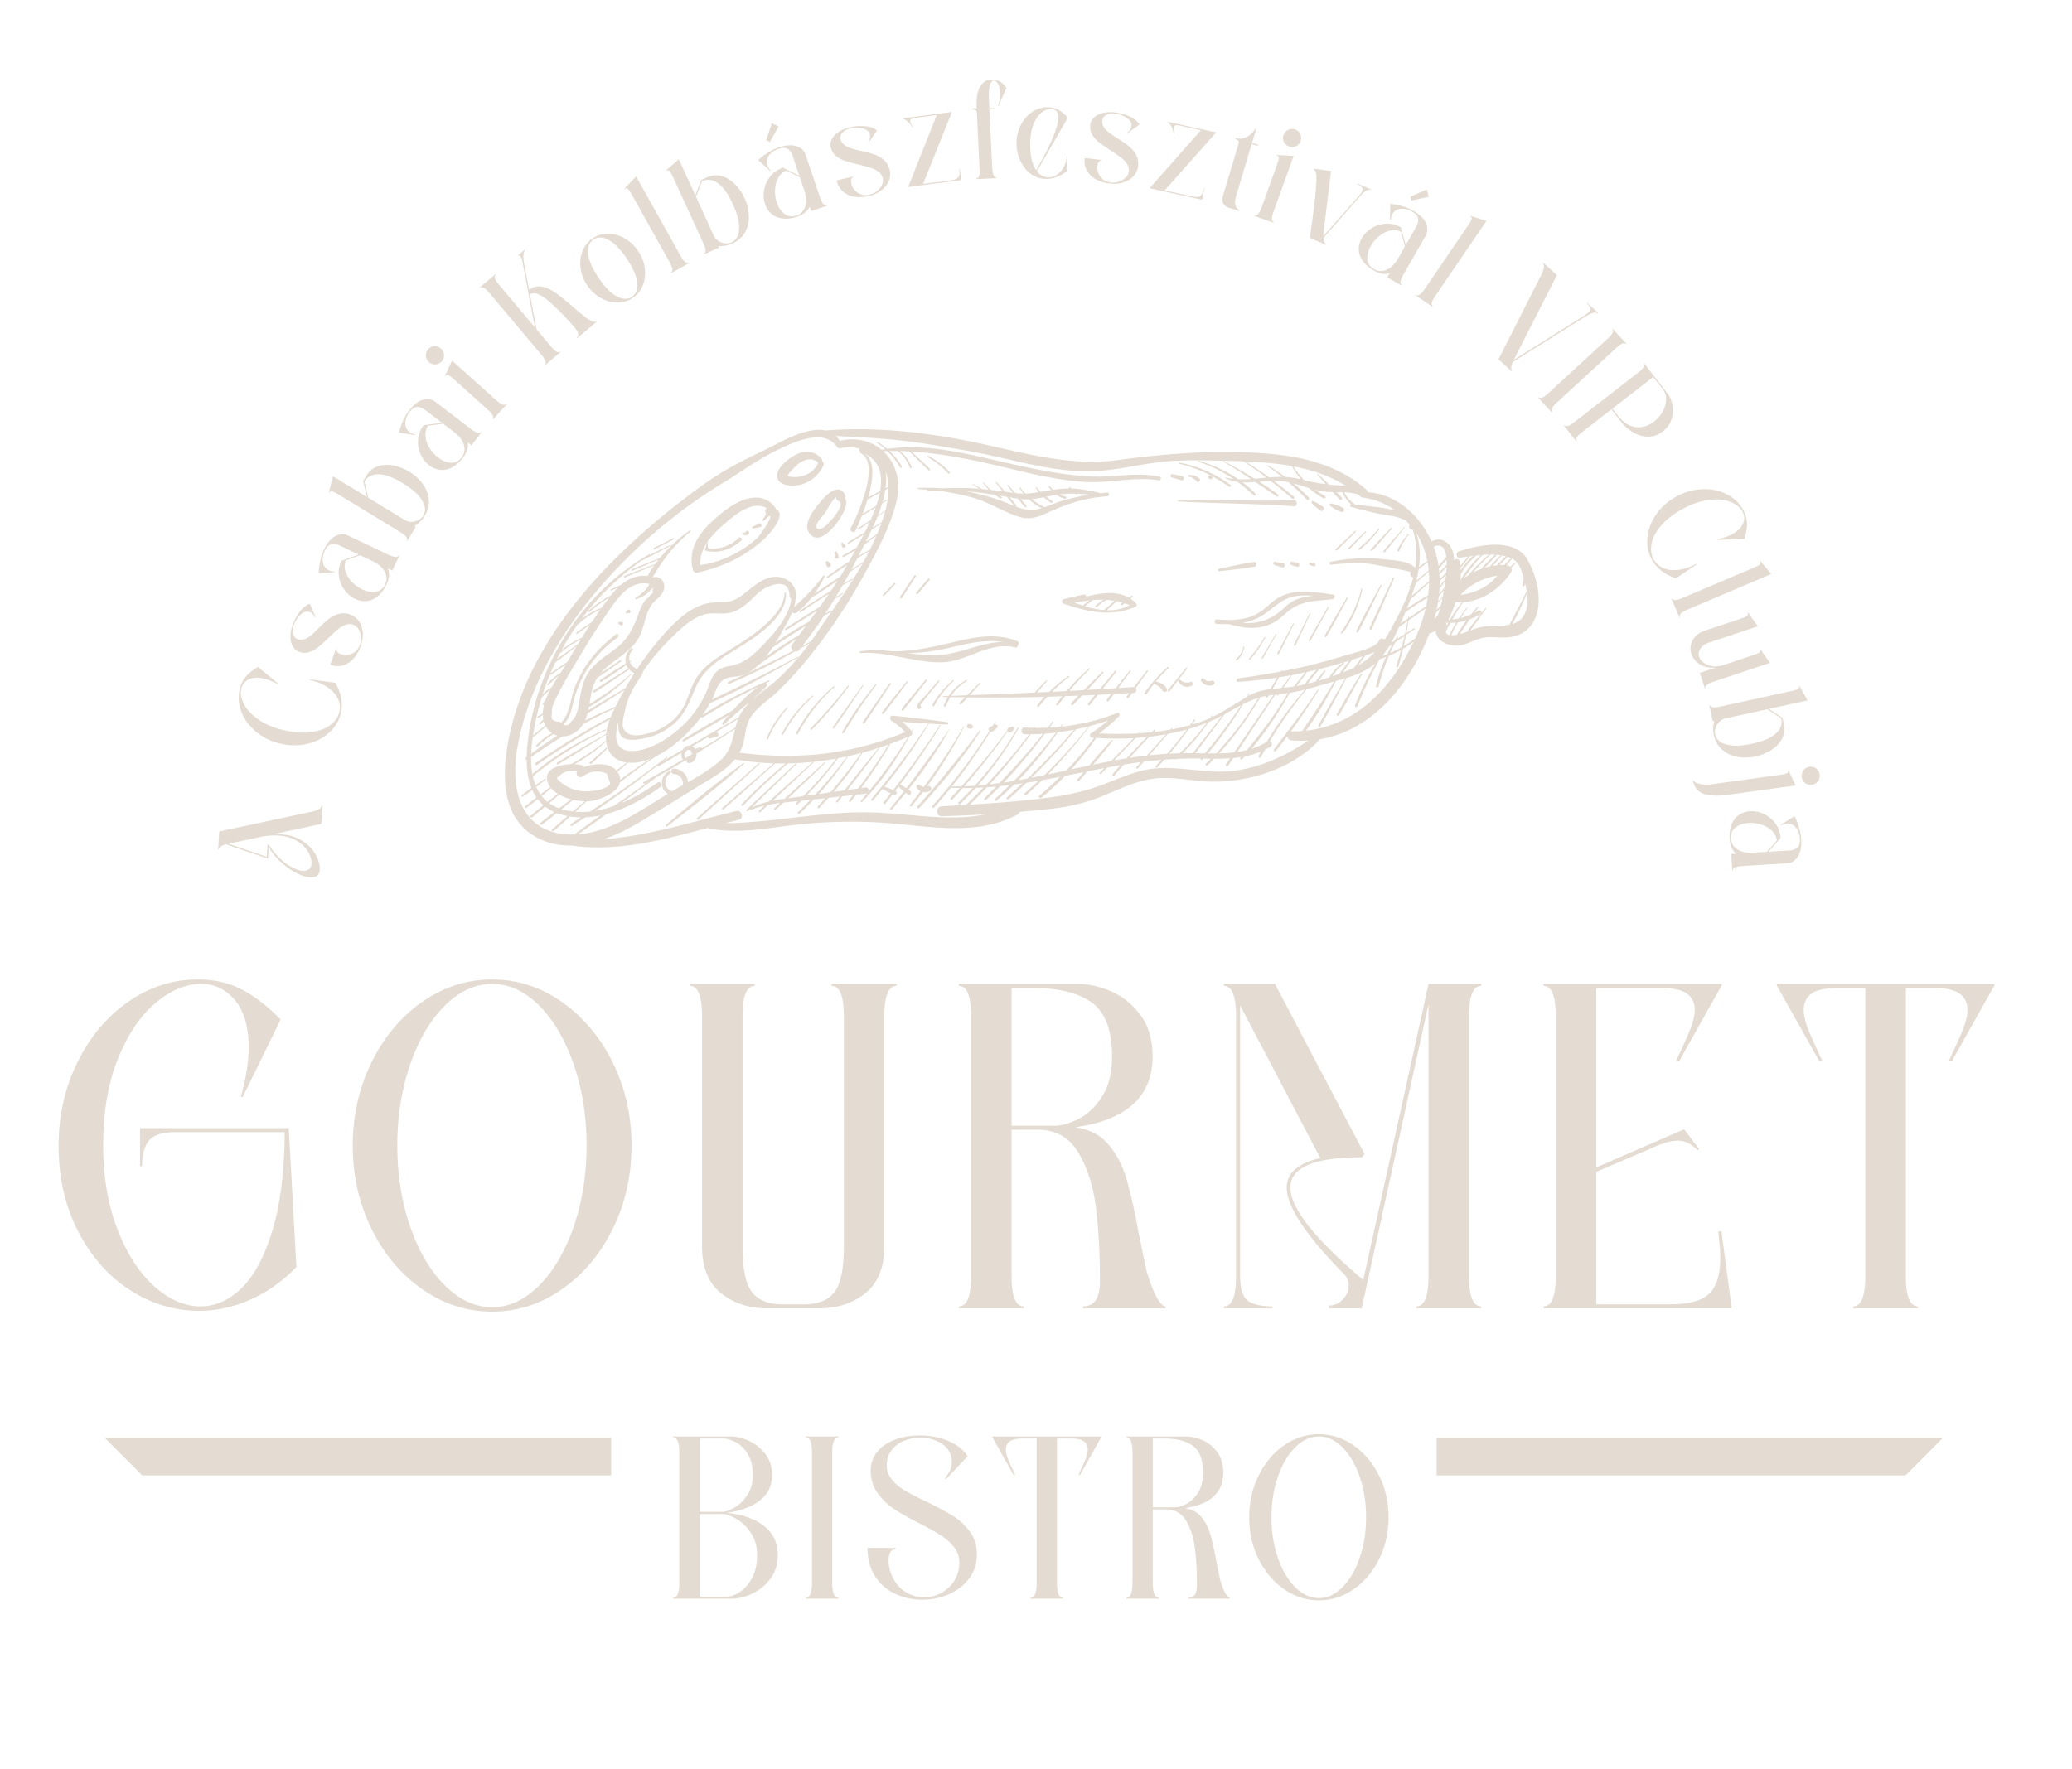 <svg xmlns="http://www.w3.org/2000/svg" xml:space="preserve" width="480.759" height="410.658"><g fill="#E4DCD2"><path d="M196.002 115.5c.126-.106.19-.273.109-.48-1.199-3.054-4.158-.464-5.388 1.029-1.416 1.718-4.697 5.302-2.898 7.742 2.119 2.876 5.536-1.262 6.7-2.895.863-1.211 2.529-3.965 1.477-5.396m-3.051 5.113c-.541.611-1.157 1.315-1.842 1.773-1.092.728-2.194.412-1.468-.953.545-1.025 1.487-1.918 2.126-2.902.283-.435 1.282-2.398 2.225-3.154-.037.332.108.697.511.841 1.762.628-1.193 3.989-1.552 4.395M190.771 107.099a.476.476 0 0 0-.066-.477c-1.337-1.834-3.712-2.166-5.724-1.255-1.65.746-4.862 3.091-4.665 5.194.223 2.382 3.702 2.315 5.406 1.931 2.372-.533 4.335-2.311 5.346-4.486.179-.384-.013-.734-.297-.907m-3.872 3.132a6.683 6.683 0 0 1-1.907.452c-.452.033-1.87.095-2.136-.28-.24-.339 1.967-2.411 2.403-2.753 1.304-1.022 3.183-1.561 4.528-.3.021.02.047.028.07.044-.595 1.337-1.582 2.302-2.958 2.837M180.084 118.144c-.008-.014-.008-.027-.017-.041-3.053-4.607-8.454-2.276-11.945.455-4.324 3.383-8.975 7.756-7.314 13.769.127.458.612.675 1.052.572 5.687-1.323 10.456-3.473 14.911-7.31 1.495-1.288 5.937-6.038 3.313-7.445m-4.229 6.553c-1.306 1.282-2.824 2.379-4.408 3.29-2.735 1.574-5.867 2.764-9.027 3.158-.022-3.879 2.448-6.725 5.313-9.242 2.58-2.266 6.691-5.899 10.177-3.967-.387.307-.423.955-.127 1.39-.278.423-.551.851-.832 1.278-.131.2.161.39.322.24.399-.372.8-.737 1.196-1.108.034.005.061.019.097.021.915.042-2.254 4.493-2.711 4.94M256.897 114.321c-.559.044-1.114.11-1.67.172a.414.414 0 0 0-.181-.098c-2.146-.565-4.262-.948-6.431-1.012l-.333-.27c-.14-.113-.336.081-.198.205l.065.057a20.754 20.754 0 0 0-1.986.074 29.96 29.96 0 0 0-1.85.229 6.151 6.151 0 0 1-.704-.792c-.107-.144-.345-.009-.243.147.162.251.343.484.533.707-.817.13-1.614.275-2.407.408a13.058 13.058 0 0 1-.919-1.01c-.1-.125-.314.044-.221.175.224.31.461.612.708.907-1.035.165-2.072.298-3.147.328a13.947 13.947 0 0 1-1.171-1.372c-.087-.117-.281-.006-.197.118.293.437.613.855.949 1.258a14.525 14.525 0 0 1-1.908-.106l-1.679-1.889c-.114-.128-.288.06-.183.188l1.347 1.642a87.575 87.575 0 0 0-1.896-.277c-.652-.752-1.308-1.501-1.952-2.256-.082-.096-.253.039-.174.138.535.676 1.064 1.359 1.595 2.041-.906-.12-1.809-.228-2.709-.325a10.594 10.594 0 0 1-1.566-1.653c-.09-.119-.29-.004-.202.122.379.539.809 1.022 1.264 1.478-.529-.054-1.061-.122-1.588-.166-.672-.38-1.349-.754-2.022-1.131-.111-.062-.205.107-.096.172l1.51.908c-2.874-.215-5.743-.269-8.663-.099a53.334 53.334 0 0 0-5.501-.091c-.184.007-.174.278.008.285.709.029 1.419.076 2.129.132-.092.095-.06.286.108.273.593-.043 1.18-.072 1.766-.094a54.4 54.4 0 0 1 8.683 1.68c3.803 1.069 7.101 3.337 10.83 4.474 2.577.787 4.733-.201 7.073-1.27 4.345-1.984 8.459-3.201 13.252-3.542.554-.039.533-.909-.023-.865m-22.624 2.67a49.36 49.36 0 0 0-10.175-2.968c2.254.187 4.494.488 6.748.837.41.29.837.561 1.292.797.245.127.456-.256.209-.373-.165-.078-.315-.174-.476-.26.593.096 1.195.203 1.79.303a72.12 72.12 0 0 0 1.731 2.116 54.894 54.894 0 0 1-1.119-.452m7.181 1.018c-2.161.653-3.898.255-5.786-.459.123-.05.215-.197.118-.319a66.224 66.224 0 0 0-1.474-1.795c.618.105 1.229.204 1.854.314l.025.003 1.57 1.914c.208.253.58-.12.358-.369l-1.296-1.458c.67.078 1.313.089 1.949.059a12.502 12.502 0 0 0 2.927 2.027c-.081.027-.161.058-.245.083m5.658-1.975c-1.632.447-3.169 1.121-4.756 1.671l-.009-.007a17.196 17.196 0 0 1-2.966-1.84c.928-.083 1.851-.251 2.814-.45.523.487 1.079.938 1.687 1.315.279.172.513-.261.247-.439a20.881 20.881 0 0 1-1.352-.998l.003-.001c.793-.169 1.576-.31 2.354-.423.582.401 1.229.71 1.938.906.339.094.474-.447.131-.531a6.713 6.713 0 0 1-1.312-.473c1.2-.145 2.391-.213 3.583-.199l.162.145c.134.12.31.006.331-.125.929.029 1.859.097 2.8.24a52.782 52.782 0 0 0-5.655 1.209M274.354 110.514a63.625 63.625 0 0 0-2.292-.46c-.499-.093-.675.615-.189.765.745.231 1.488.46 2.242.662.618.165.864-.826.239-.967M278.318 111.091c-.708-.711-1.574-.962-2.549-.8-.175.028-.166.325.008.348.748.099 1.438.522 1.907 1.104.359.445 1.056-.229.634-.652M285.546 112.565c-3.505-2.633-7.57-4.341-11.856-5.198-.183-.037-.253.239-.069.281a30.742 30.742 0 0 1 7.358 2.736.418.418 0 0 0-.155.04c-.146-.087-.364-.072-.438.101-.286.683.79 1.019 1.029.324a.345.345 0 0 0 .002-.229 36.384 36.384 0 0 1 3.807 2.376c.248.176.567-.247.322-.431M300.175 116.078c-8.896.308-17.824-.157-26.728-.007-.199.004-.187.295.009.307 8.907.53 17.863.448 26.757 1.134.904.07.903-1.468-.038-1.434M306.922 117.569c-.727-.461-1.438-.961-2.242-1.272-.308-.118-.439.304-.278.499.53.638 1.222 1.133 1.864 1.652.622.503 1.333-.449.656-.879M311.633 117.878c-.843-.48-1.82-.814-2.765-1.021-.353-.078-.481.361-.219.555.791.585 1.678 1.087 2.608 1.414.559.197.867-.669.376-.948M225.544 168.288c-.124-.089-.26-.147-.397-.212-.821-.393-1.171 1-.256 1.035.152.005.299.018.45-.003.441-.063.565-.559.203-.82M215.156 182.496l-.029.013a99.601 99.601 0 0 0 8.562-13.812c.04-.079-.075-.144-.12-.067a149.662 149.662 0 0 1-9.228 14.003 1.665 1.665 0 0 1-.84-.403c-.424-.377-1.072.114-.782.621.208.364.513.622.859.794a146.88 146.88 0 0 1-2.416 3.115c-.2.25.153.602.362.351a99.302 99.302 0 0 0 2.599-3.275 2.4 2.4 0 0 0 1.672-.281c.689-.405.056-1.445-.639-1.059M309.25 137.977c-3.954-.518-8.343-1.385-12.1.46-2.1 1.032-3.515 2.985-5.571 4.072-2.819 1.491-6.151 1.53-9.248 1.248-.661-.06-.653 1.02.028 1.051.95.044 1.871.065 2.771.046 3.39.918 6.624 1.47 10.105-.221 1.424-.692 2.367-1.685 3.555-2.675 3.154-2.63 6.427-2.427 10.341-2.879.573-.066.793-1.015.119-1.102m-10.978 2.816c-2.103 2.031-4.34 3.365-7.288 3.737-.893.113-1.78.097-2.665.028 1.967-.356 3.834-1.079 5.648-2.441 2.332-1.753 4.035-3.454 7.081-3.823 1.175-.143 2.364-.12 3.55-.005-2.331.24-4.53.771-6.326 2.504M235.995 148.782c-4.297-1.684-8.604-1.156-13.001-.152-5.325 1.215-10.414 2.564-15.863 2.528-2.517-.275-5.038-.405-7.58.03-.215.036-.156.388.059.375 6.394-.399 12.386 2.223 18.721 2.157 6.077-.063 11.115-4.964 17.281-3.454.359.088.579-.222.555-.505.274-.219.281-.802-.172-.979m-25.303 2.819c3.065-.065 6.077-.462 9.168-1.159 4.288-.967 8.54-2.12 12.807-1.451-4.495.038-8.893 2.289-13.339 2.883-2.899.387-5.769.09-8.636-.273M263.597 139.998a7.105 7.105 0 0 0-1.279-1.066l.417-.327c.191-.149.001-.477-.197-.328l-.582.436c-2.845-1.624-6.557-1.14-9.86-.252-.078-.291-.351-.544-.732-.465a91.438 91.438 0 0 0-4.552 1.082c-.56.148-.458.891.023 1.054 5.603 1.89 11.11 3.134 16.67.681.321-.142.296-.6.092-.815m-12.25.585a48.108 48.108 0 0 1-2.056-.694c1.228-.239 2.4-.43 3.545-.555a23 23 0 0 0-1.431 1.049c-.073.06-.084.134-.058.2m4.851 1.009c-1.499-.114-3.014-.454-4.491-.896l.013-.007a22.313 22.313 0 0 1 1.916-1.429 22.118 22.118 0 0 1 2.408-.062 11.08 11.08 0 0 0-1.827 1.379c-.204.189.113.5.31.302.675-.677 1.422-1.194 2.213-1.653.628.042 1.255.128 1.883.238-.79.665-1.568 1.347-2.354 2.012a.202.202 0 0 0-.071.116m.618.033c.751-.692 1.516-1.376 2.261-2.078.44.09.884.199 1.329.325l-.261.196c-.23.173.006.561.232.384.18-.141.36-.283.542-.424.396.126.795.263 1.199.424-1.669.923-3.469 1.232-5.302 1.173M290.918 130.415c-2.722.413-5.419 1.058-8.115 1.612-.312.064-.232.597.089.558 2.73-.338 5.491-.587 8.2-1.065.622-.11.459-1.201-.174-1.105M297.74 130.737c-.608-.144-1.225-.236-1.841-.337-.481-.079-.645.579-.183.733.593.198 1.182.404 1.787.56.614.159.855-.81.237-.956M301.132 130.641c-.492-.097-.98-.213-1.482-.246-.349-.023-.486.534-.167.676.459.204.945.329 1.426.473.573.172.812-.788.223-.903M304.957 130.738c-.307-.07-.615-.102-.928-.139-.345-.041-.453.396-.129.521.294.112.581.227.886.309.443.119.619-.59.171-.691M263.53 159.68l2.792-3.869c.095-.13-.127-.296-.226-.169l-2.983 3.828c-.035-.003-.064-.017-.104-.014-1.172.084-2.346.151-3.518.225.957-1.312 1.913-2.627 2.873-3.938.09-.121-.118-.278-.213-.159-1.092 1.38-2.188 2.757-3.281 4.137-1.017.063-2.032.135-3.049.195 1.06-1.324 2.115-2.65 3.176-3.974.151-.19-.117-.458-.275-.267-1.178 1.427-2.36 2.852-3.54 4.278-.959.055-1.917.113-2.876.166 1.235-1.327 2.459-2.667 3.697-3.986.146-.157-.088-.385-.24-.232-1.412 1.425-2.849 2.836-4.267 4.263-1.12.061-2.239.127-3.359.184 1.468-1.747 3.01-3.424 4.686-5.004.132-.124-.067-.314-.199-.195a59.5 59.5 0 0 0-5.143 5.234c-1.114.057-2.229.122-3.344.175a35.349 35.349 0 0 1 3.927-3.444c.147-.11.004-.357-.149-.248a36.695 36.695 0 0 0-4.505 3.727c-.925.043-1.849.089-2.772.13.76-.86 1.52-1.72 2.254-2.601.096-.116-.061-.273-.169-.164-.909.911-1.789 1.853-2.671 2.791-5.017.222-10.035.42-15.053.591l2.451-2.655c.123-.132-.072-.322-.199-.194l-2.865 2.87c-1.219.041-2.439.088-3.658.127a10.81 10.81 0 0 1 3.6-3.41c.15-.088.013-.311-.138-.23-1.636.878-3.05 2.131-4.073 3.66l-1.263.041c-.135.004-.128.204.005.208.359.01.717.013 1.075.022a9.91 9.91 0 0 0-.945 1.945c-.094.265.356.447.464.184.309-.755.672-1.457 1.083-2.117 1.121.027 2.243.04 3.364.057l-1.233 1.236c-.242.243.149.621.38.37l1.473-1.595c4.993.068 9.982.044 14.969-.056a.198.198 0 0 0 .182-.004c.877-.018 1.755-.047 2.632-.07a26.85 26.85 0 0 0-1.602 1.913c-.185.244.146.585.35.34a57.473 57.473 0 0 1 1.988-2.272c1.139-.031 2.276-.07 3.415-.109a47.884 47.884 0 0 0-1.373 1.747c-.176.237.239.55.418.312a76.821 76.821 0 0 1 1.614-2.08c1.039-.036 2.077-.088 3.117-.129a94.69 94.69 0 0 0-1.665 1.751c-.247.267.147.649.404.393.718-.714 1.422-1.445 2.12-2.18 1-.042 1.999-.092 2.999-.138-.54.652-1.078 1.307-1.62 1.958-.229.274.177.662.396.385.631-.793 1.265-1.582 1.896-2.374 1.009-.047 2.019-.098 3.028-.15-.316.404-.637.804-.95 1.208-.23.298.195.708.42.409.409-.547.81-1.1 1.216-1.65 1.187-.062 2.371-.132 3.557-.203l-.561.72c-.249.32.209.667.448.335.263-.365.525-.729.789-1.093l.338-.019c.623-.04.772-.751.485-1.123M270.737 159.784c-.561-.837-1.419-1.376-2.405-1.57a.429.429 0 0 0-.159-.003 34.913 34.913 0 0 1 2.969-3.178c.149-.142-.077-.356-.228-.221-2.008 1.786-3.771 3.779-5.34 5.96-.209.291.291.581.491.276a32.485 32.485 0 0 1 1.826-2.483.38.38 0 0 0 .262.371c.715.264 1.251.774 1.655 1.408.378.589 1.317.02.929-.56M276.277 158.279c-.842.253-1.761.165-2.411-.469-.239-.233-.61.073-.45.358.627 1.119 2.097 1.61 3.208.896.405-.261.135-.93-.347-.785M281.131 157.972c-.655.26-1.322.108-1.78-.432-.31-.364-.924.127-.654.52.603.884 1.713 1.295 2.734.931.646-.231.332-1.269-.3-1.019M196.125 126.502c-.173-.238-.351-.379-.588-.546-.133-.095-.355.039-.334.201.038.287.08.511.21.775.237.482 1.028.005.712-.43M194.583 129.095c-.134-.351-.257-.702-.439-1.031-.144-.261-.506-.11-.518.151-.016.344.024.68.056 1.022.064.696 1.13.457.901-.142M192.695 130.887a4.782 4.782 0 0 0-.516-.567c-.266-.247-.693.01-.598.361.068.253.155.481.261.721.262.59 1.254-.008.853-.515"/><path d="M171.385 124.837a8.163 8.163 0 0 1-3.623 2.153 8.974 8.974 0 0 1-2 .328c-.272.014-.58.052-.85.007-.778-.129-.765-.268-.638-1.171.026-.184-.242-.26-.287-.071-.111.473-.269.915-.416 1.378-.05.156.07.331.222.367 3.006.73 5.978-.356 8.212-2.388.411-.373-.229-1.004-.62-.603M173.061 123.387c-.11.226-.343.296-.577.22-.209-.068-.377.237-.21.379.436.372 1.058.315 1.439-.112.411-.461-.399-1.009-.652-.487M176.035 121.502c-.48.271-.962.537-1.446.8-.203.111-.048.387.153.348.553-.108 1.106-.212 1.661-.313.616-.113.256-1.186-.368-.835M144.254 144.36a1.53 1.53 0 0 0-.621.034.254.254 0 0 0-.104.422c.157.152.331.241.533.32.482.188.707-.718.192-.776M145.692 141.553c-.21.165-.318.341-.483.544-.076.094-.029.259.11.251.246-.014.453.011.697-.06.6-.172.122-1.084-.324-.735"/><path d="M354.363 129.789c-2.929-5.046-11.353-3.352-15.888-1.811-.746.253-.638 1.535.228 1.437a94.92 94.92 0 0 0 1.944-.248c-.606.706-1.194 1.43-1.784 2.146a15.705 15.705 0 0 0-.102-.883c-.114-.766-1.034-.881-1.34-.323-.053-1.321-.328-2.587-1.083-3.555-1.067-1.368-2.775-1.749-4.179-.873a20.953 20.953 0 0 0-.869-1.76c-2.941-5.244-7.859-9.239-13.887-9.67a.97.97 0 0 0-.33-.561c-6.958-6.194-16.093-8.045-25.154-8.564-10.978-.629-21.662.17-32.527 1.645-11.977 1.626-23.293-2.157-34.9-4.456-10.541-2.089-22.153-3.302-32.924-2.398-4.507-1.033-11.095 3.079-14.489 4.697-4.491 2.139-8.724 4.258-12.815 7.116-4.047 2.827-7.951 5.854-11.733 9.025-15.718 13.177-30.46 30.244-34.518 50.878-1.479 7.518-1.859 17.245 5.367 22.037 2.88 1.91 5.993 2.633 9.14 2.574 10.63 1.53 21.212-1.266 31.626-4.06 6.148 1.363 12.543.25 18.701-.529 6.77-.857 13.528-1.13 20.347-.801 10.88.527 22.716 3.62 32.881-1.789.309-.165.481-.391.558-.635 2.633-.228 5.26-.481 7.87-.789 3.659-.432 7.136-1.238 10.572-2.588 3.641-1.431 7.167-3.228 11.015-4.063 4.22-.916 8.232-.105 12.451.286 3.332.308 6.689.113 9.979-.493 6.654-1.225 13.136-4.218 17.776-9.221 12.311-2.091 20.899-12.833 25.368-24.553a4.162 4.162 0 0 0 1.447-.661c.104 2.731 3.735 4.072 6.429 3.286 1.768-.516 3.24-1.457 5.096-1.683 1.623-.198 3.242.105 4.867.002 2.355-.15 4.42-.986 5.839-2.938 3.07-4.219 1.441-11.055-.979-15.224m-20.772 13.036c-.271.286-.543.572-.81.861.134-.478.261-.958.377-1.44.349-.364.69-.735 1.024-1.115-.16.584-.355 1.161-.591 1.694m-9.481 4.987c-.182.286-.354.578-.529.869-.251.163-.505.323-.755.486.656-1.176 1.234-2.406 1.776-3.631.652-.45 1.302-.905 1.953-1.357a75.448 75.448 0 0 1-.579 2.96c-.613.396-1.228.79-1.842 1.186.069-.128.134-.257.205-.384.084-.149-.138-.272-.229-.129m-1.016 1.7a38.9 38.9 0 0 0-1.206 2.288c-.377.147-.749.306-1.134.436a19.652 19.652 0 0 0 1.555-2.199c.263-.173.523-.35.785-.525m.633-.423c.714-.478 1.425-.96 2.138-1.441a75.469 75.469 0 0 1-.62 2.567c-.871.491-1.766.938-2.689 1.328.364-.826.752-1.644 1.171-2.454m3.163-5.691.02-.123c.016-.117-.161-.164-.181-.045-.017.106-.04.21-.058.316-.565.38-1.131.759-1.696 1.14.144-.331.286-.66.426-.987.222-.513.438-1.039.655-1.564a51.782 51.782 0 0 1 5.218-3.427 29.728 29.728 0 0 1-.376 1.997c-1.338.895-2.673 1.795-4.008 2.693m-.481-2.117c.288-.715.57-1.437.839-2.166 1.45-1.285 2.896-2.571 4.339-3.863-.023.98-.109 1.96-.24 2.936a41.13 41.13 0 0 0-4.938 3.093m1.131-2.988c.345-.982.671-1.972.94-2.972 1.018-.879 2.036-1.757 3.045-2.646.063.73.081 1.463.075 2.197a1006.002 1006.002 0 0 0-4.06 3.421m1.086-3.541c.217-.861.403-1.725.539-2.592a63.425 63.425 0 0 0 2.059-1.702c.121.641.208 1.286.271 1.932-.962.781-1.914 1.573-2.869 2.362m1.495-8.095a20.36 20.36 0 0 1 1.044 3.527c-.65.46-1.289.939-1.921 1.429.35-2.651.25-5.31-.612-7.897a19.127 19.127 0 0 1 1.489 2.941m-15.11-11.926c.196.159.398.306.59.472.077.067.157.116.238.157a.517.517 0 0 0 .274.121 16.602 16.602 0 0 1 7.646 2.982c-2.965-.74-6.24-.993-9.222-1.301a7.527 7.527 0 0 1-2.653-2.892c1.053.047 2.095.157 3.127.461m-2.824-2.029c-.333-.02-.671-.036-1.018-.044a33.212 33.212 0 0 1-2.798-.194c-.839-.825-1.688-1.642-2.525-2.463-.11-.107-.263.057-.164.169.644.732 1.284 1.469 1.929 2.204-1.678-.22-3.306-.547-5.002-.939a18.366 18.366 0 0 1-2.475-3.183c4.26.811 8.364 2.157 12.053 4.45m-12.375-4.512a.12.12 0 0 0 .011.095 19.6 19.6 0 0 0 1.988 2.962l-.586-.14c-1-.241-1.996-.36-2.989-.406a50.303 50.303 0 0 0-3.959-2.662c-.128-.078-.232.118-.112.2a52.343 52.343 0 0 1 3.296 2.44 32.919 32.919 0 0 0-2.98.127 99.615 99.615 0 0 0-5.474-3.704c3.608.148 7.258.436 10.805 1.088M131.19 193.619c-10.602-.935-12.69-10.693-11.226-19.572 2.851-17.282 13.791-33.002 26.058-45.032 6.615-6.488 13.894-12.19 21.821-16.991 3.973-2.407 7.757-5.216 11.922-7.281 3.695-1.832 11.337-5.685 14.448-.995a.61.61 0 0 0 .534.261.877.877 0 0 0 .404-.004c1.425-.336 2.915-.262 4.321.135a.506.506 0 0 0 .175.753c-.107.031-.158.198-.036.254 4.887 2.237-.692 14.607-2.211 17.412-.389.718.759 1.344 1.099.616.345-.74.889-1.964 1.462-3.426 1.075-.65 2.148-1.302 3.213-1.968a40.77 40.77 0 0 1-1.175 2.934l-2.92 1.897c-.178.115-.004.4.17.281l2.564-1.759a63.63 63.63 0 0 1-1.15 2.397c-1.297.764-2.593 1.53-3.877 2.314-.202.123-.013.435.19.314 1.143-.684 2.276-1.386 3.409-2.087a130.973 130.973 0 0 1-1.588 2.979 65.436 65.436 0 0 1-3.248 1.857c-.249.133-.021.512.226.376a64.233 64.233 0 0 0 2.651-1.555c-.321.585-.615 1.121-.865 1.593-.189.355-.392.697-.586 1.048a62.352 62.352 0 0 0-5.03 3.435c-.192.146-.008.47.198.328a317.406 317.406 0 0 1 4.407-3.002 84.362 84.362 0 0 1-1.618 2.713c-2.024 1.292-4.03 2.61-5.975 3.999a27.161 27.161 0 0 0 2.363-3.991c.113-.233-.197-.396-.344-.193-1.949 2.704-4.271 5.036-6.749 7.243.234-.779.39-1.562.391-2.332a.805.805 0 0 0 .079-.334c.058-2.826-2.525-4.597-5.224-4.335-2.202.214-4.113 1.742-5.781 3.055-1.119.881-2.089 1.756-3.411 2.307-1.887.784-3.721.379-5.668.687-4.47.708-8.114 4.464-10.973 7.695a68.381 68.381 0 0 0-5.794 7.588 2.48 2.48 0 0 1-1.675-1.544c.068-.051.138-.1.205-.152.096-.073.011-.226-.099-.164-.058.033-.116.069-.175.102-.238-.853-.05-1.841.692-2.596.249-.253-.124-.585-.384-.374-1.023.827-1.514 2.208-1.193 3.487a102.79 102.79 0 0 0-5.922 3.792c-.268.184-.015.613.263.436a102.611 102.611 0 0 0 5.754-3.896 3.1 3.1 0 0 0 .482.829c-2.706 1.686-5.426 3.359-8.083 5.12-.267.176-.015.599.257.426 2.705-1.716 5.355-3.526 8.012-5.318.342.36.758.645 1.223.834a73.169 73.169 0 0 0-2.081 3.493 270.132 270.132 0 0 0-8.624 5.15c.06-.278.114-.56.165-.843.061.017.13.013.2-.028a46.69 46.69 0 0 0 9.719-7.566c.052-.053-.028-.128-.083-.08a68.878 68.878 0 0 1-9.73 7.072c.341-2.004.613-4.06 1.621-5.767.102-.172.215-.335.326-.498a.194.194 0 0 0 .184-.026l5.18-3.562c.188-.129.008-.432-.184-.304l-4.488 2.983c2.496-2.906 6.425-4.494 8.554-7.789 1.674-2.591 1.527-5.995 3.499-8.416.987-1.212 2.581-2.009 2.669-3.77.081-1.61-1.276-2.692-2.564-2.258-.044-.015-.086-.022-.13-.036 2.346-4.067 5.109-7.645 8.796-10.619.14-.113-.05-.352-.196-.247-2.562 1.83-4.916 3.959-6.91 6.386-2.162.877-4.325 1.752-6.484 2.636-.207.085-.108.424.099.336 2.032-.86 4.06-1.73 6.089-2.598-.267.335-.525.675-.778 1.02-2.399.923-4.798 1.846-7.19 2.787-.212.083-.112.427.1.341a933.557 933.557 0 0 0 6.87-2.819 27.197 27.197 0 0 0-1.605 2.506c-2.344-.325-4.389.595-6.145 2.058l-2.369 1.022a.163.163 0 0 0 .131.298l1.522-.678a18.909 18.909 0 0 0-1.608 1.778c-1.884.985-3.654 2.174-5.24 3.602-.176.158.087.41.263.255a31.453 31.453 0 0 1 4.551-3.33c-.6.782-1.182 1.58-1.757 2.384a15.485 15.485 0 0 0-4.67 2.609c3.862-5.167 8.548-9.735 13.881-13.551.019-.003.038-.005.057-.015 2.186-1.06 4.332-2.206 6.49-3.32.13-.066.013-.253-.116-.192-1.49.718-2.984 1.43-4.471 2.155.062-.072-.015-.193-.11-.138a51.36 51.36 0 0 0-1.744 1.052c-.081.041-.163.079-.244.12a.163.163 0 0 0-.08.087c-14.273 9.1-24.038 24.989-26.065 41.77a39.09 39.09 0 0 0-.293 4.069c-.064.051-.132.099-.196.15-.197.158-.017.453.193.464.013 2.297.313 4.549 1.096 6.533a81.436 81.436 0 0 0-2.221 1.631c-.222.169-.01.543.23.379.73-.499 1.46-1.02 2.183-1.551.269.607.59 1.184.964 1.728a88.05 88.05 0 0 0-2.63 2.082c-.207.171.076.529.294.37a89.69 89.69 0 0 0 2.65-2.037 9.53 9.53 0 0 0 1.321 1.394c-1 .809-1.997 1.621-2.983 2.443-.261.218.119.576.377.366a259.804 259.804 0 0 0 3.003-2.482c.62.482 1.328.902 2.122 1.258a142.78 142.78 0 0 0-3.27 2.56c-.237.193.088.606.334.421a142.016 142.016 0 0 0 3.51-2.742c.213.082.424.166.651.239.605.195 1.217.337 1.831.455a152.383 152.383 0 0 0-3.541 3.121c-.242.221.118.559.361.351a155.356 155.356 0 0 0 3.771-3.359c.84.13 1.687.196 2.535.206-.776.501-1.544 1.011-2.324 1.506-.28.177-.016.616.266.441a203.84 203.84 0 0 0 3.066-1.956 21.95 21.95 0 0 0 3.519-.444 312.957 312.957 0 0 0-6.057 4.408c-.686.018-1.377.011-2.075-.05m72.539-74.028c.344-.876.673-1.804.957-2.758l1.265-.794a23.605 23.605 0 0 1-.512 2.442l-1.71 1.11m1.654-.904a34.28 34.28 0 0 1-.806 2.54 882.578 882.578 0 0 1-2.093 1.228c.364-.757.75-1.621 1.123-2.55a937.26 937.26 0 0 1 1.776-1.218m-.609-2.154c.269-.94.498-1.897.647-2.848l.737-.402c.013.843-.062 1.697-.182 2.552l-1.202.698m.697-3.217c.184-1.348.215-2.67.002-3.881.039.103.085.202.12.306.346 1.038.512 2.12.554 3.221l-.676.354m-3.211 9.6c.735-.458 1.47-.914 2.206-1.37-.295.81-.608 1.587-.924 2.343a65.21 65.21 0 0 1-2.672 1.854c.469-.945.937-1.889 1.39-2.827m-43.545 49.147c3.491-1.948 6.928-4.004 10.356-6.071-.497.587-.985 1.175-1.456 1.756-.227.281.143.657.408.396 1.666-1.634 3.455-3.148 5.233-4.67l.545-.327c-.659.661-1.252 1.362-1.733 2.123-.24.379-.438.767-.616 1.159a4844.944 4844.944 0 0 0-11.438 6.629c-.702-.049-1.283.364-1.62.946-1.512.881-3.024 1.762-4.534 2.646.335-.266.673-.529 1.007-.797.108-.086-.042-.277-.152-.191-5.752 4.492-11.707 8.683-17.802 12.681-1.145.12-2.29.139-3.426.043l2.607-2.401c.311-.004.605-.022.877-.054 2.094-.249 6.277-1.76 6.856-4.317 2.659-2.077 5.366-4.079 8.193-5.943a.11.11 0 0 0 .05-.089c3.56-1.712 6.627-4.441 9.18-7.411.508-.591.987-1.207 1.45-1.835.04.15.201.269.373.164 4.196-2.572 8.44-4.979 12.859-7.11-2.146 1.521-4.09 3.452-5.867 5.456-3.898 2.216-7.798 4.436-11.613 6.782-.28.171-.023.594.263.435m1.909 1.158c1.229-.733 2.46-1.461 3.688-2.195-.013.212.186.447.44.381.542-.142 1.08-.29 1.616-.454.672-.205.272-1.213-.398-.904-.049.022-.096.048-.144.07 1.813-1.084 3.626-2.17 5.438-3.256a16.383 16.383 0 0 0-.638 1.991 344.542 344.542 0 0 1-7.768 4.811c-.074-.18-.247-.31-.501-.228-.331.107-.657.23-.985.347a.315.315 0 0 0-.085.051 1.683 1.683 0 0 0-.663-.614m-.135 1.873c-.474.281-.951.557-1.426.835-.601-.609.056-2.151.951-1.859.371.121.52.588.475 1.024m-10.875 6.823c.274-.151.543-.31.816-.461-2.664 1.871-5.338 3.732-8.006 5.604a25.662 25.662 0 0 1-4.315 1.124c4.95-3.312 9.763-6.834 14.451-10.507.06.123.204.208.357.118 1.741-1.024 3.475-2.061 5.213-3.093-.119.557-.029 1.143.338 1.575a479.221 479.221 0 0 1-9.114 5.209c-.284.157-.024.585.26.431m-23.084-1.18c-.77.471-1.532.974-2.287 1.49a12.913 12.913 0 0 1-.619-2.061c5.23-4.239 10.802-7.874 16.955-10.646.123-.056.029-.273-.096-.219-6.1 2.619-11.904 6.052-16.956 10.377-.231-1.273-.313-2.616-.296-3.978 2.394-1.668 4.81-3.27 7.269-4.787a4.918 4.918 0 0 0 2.446-.627 6.226 6.226 0 0 0 2.347-2.189 102.042 102.042 0 0 1 7.33-3.692c-.321.652-.637 1.32-.916 2.009-6.03 3.157-11.83 6.747-17.403 10.654-.293.205-.005.685.289.478 5.447-3.836 11.104-7.326 16.905-10.591-.417 1.108-.732 2.241-.853 3.353-3.81 2.181-7.629 4.369-11.364 6.677-.255.157-.018.55.24.398 3.749-2.21 7.433-4.547 11.105-6.88a8.26 8.26 0 0 0-.002 1.362 50.022 50.022 0 0 1-8.061 5.442.218.218 0 0 0-.071.062c-2.752.066-6.133 1.051-5.521 3.805.124.557.378 1.057.71 1.512-.767.55-1.532 1.106-2.29 1.674a9.79 9.79 0 0 1-.974-1.709 55.786 55.786 0 0 0 2.225-1.774c.079-.066-.026-.193-.112-.14m21.077-41.685c1.647-.437 2.784-1.405 3.853-2.676l.009 1.275-.657.556c-.322.495-.925.891-1.287 1.386-.615.84-.994 1.805-1.348 2.775-1.285 3.519-2.417 5.952-5.457 8.264-1.979 1.505-4.158 2.836-5.725 4.807-1.696 2.133-2.092 4.534-2.539 7.153-.291 1.7-.553 3.774-1.992 4.922-.477.851-1.088 1.048-1.833.599 1.697-1.212 2.013-3.77 2.613-5.947 1.6-5.806 5.207-10.777 10.117-14.236.434-.306-.007-1.019-.424-.703-2.947 2.228-5.477 4.8-7.411 7.962a28.627 28.627 0 0 0-2.28 4.651c-.892 2.318-1.073 6.134-3.106 7.894-.082-.074-.162-.141-.246-.228-1.619-.006-2.222-.673-1.812-2.002-.191-1.413.595-2.738 1.197-3.959 1.666-3.378 3.676-6.636 5.612-9.865a173.791 173.791 0 0 1 5.757-9.013c2.298-3.348 5.354-8.272 10.046-7.113-.013.02-.031.03-.043.053-.673 1.311-1.949 2.369-3.18 3.137-.164.103-.051.359.136.308m-10.277 5.314c-1.185.789-2.372 1.577-3.552 2.375-.213.144-.003.49.206.342.984-.694 1.962-1.396 2.941-2.097-.652.998-1.288 2.006-1.917 3.019a19.306 19.306 0 0 0-4.682 2.855 60.08 60.08 0 0 1 3.736-5.995.198.198 0 0 0 .172-.051 19.522 19.522 0 0 1 5.083-3.361c-.678.958-1.338 1.932-1.987 2.913m-2.549 4.008c-.216.349-.425.701-.639 1.051-1.642 1.179-3.284 2.357-4.918 3.546.243-.491.49-.979.747-1.461a.18.18 0 0 0 .165-.039c1.439-1.233 2.969-2.272 4.645-3.097m-.976 1.605a298.553 298.553 0 0 0-2.171 3.644l-3.913 2.634c.372-.88.763-1.752 1.176-2.611.047.014.101.006.155-.035 1.591-1.201 3.171-2.417 4.753-3.632m-5.993 6.684 3.476-2.46-.025.042a51.354 51.354 0 0 1-1.195 1.914 12.102 12.102 0 0 0-3.023 2.526c-.184.214.134.521.314.305a13.502 13.502 0 0 1 2.26-2.135 55.096 55.096 0 0 0-1.642 2.674 8.718 8.718 0 0 0-2.061 1.596 57.558 57.558 0 0 1 1.653-4.508c.053.074.148.114.243.046m-.162 3.458a18.592 18.592 0 0 0-1.087 2.398l-.629.71c-.177.199.128.489.294.286l.029-.035a8.71 8.71 0 0 0-.316 2.111l-1.19.69c-.199.115-.011.427.183.305l1.015-.637c.011.343.05.683.112 1.021l-.86.841c-.184.18.108.464.286.278l.665-.692c.096.35.226.674.378.977-.96.758-1.924 1.513-2.856 2.303.286-1.86.668-3.637 1.032-5.194.285-1.218.62-2.417.982-3.603a12.572 12.572 0 0 1 1.962-1.759m-3.858 10.903c.976-.778 1.919-1.6 2.865-2.417a4.645 4.645 0 0 0 1.41 1.54c-1.341.75-2.588 1.675-3.611 2.799-.179.197.102.466.295.286 1.167-1.089 2.353-2.061 3.657-2.874.299.167.618.294.948.387a72.5 72.5 0 0 0-6.105 4.193c.051-1.301.182-2.61.368-3.886a.179.179 0 0 0 .173-.028m58.573-33.336c-.01-.22-.332-.209-.339.009-.188 5.582-9.068 10.861-13.165 13.405-3.496 2.17-6.548 4.153-8.22 8.055-1.122 2.62-1.715 5.176-3.758 7.287-1.841 1.902-4.263 3.254-6.841 3.852-1.759.408-4.192.93-5.338-1.141-.58-1.048.123-3.319.353-4.419.631-3.018 2.105-5.583 3.879-8.062a.354.354 0 0 0 .057-.313.582.582 0 0 0 .173-.453c2.145-3.19 4.687-6.076 7.496-8.744 1.863-1.77 3.899-3.604 6.379-4.444 2.093-.708 4.008-.063 6.09-.45 1.664-.309 2.934-1.187 4.233-2.252.98-.803 1.812-1.759 2.774-2.578 1.66-1.416 7.016-3.838 7.038.837a.66.66 0 0 0 .376.621c-.172 4.134-4.637 8.891-6.998 11.291-2.272 2.31-4.186 3.882-7.399 4.405-1.235.201-2.2.564-3.078 1.49-1.209 1.277-1.586 3.288-2.315 4.836a25.492 25.492 0 0 1-3.872 5.928c-2.879 3.288-8.126 7.114-12.635 7.435-4.638.33-4.825-3.104-3.746-6.84-.117 1.395-.005 2.816.806 3.553 1.288 1.168 4.012.604 5.519.291 2.598-.541 4.967-1.843 6.899-3.649 2.453-2.293 3.369-5.12 4.693-8.107 1.715-3.873 4.72-5.994 8.217-8.136 4.452-2.727 12.984-7.663 12.722-13.707m3.406 4.436a176.402 176.402 0 0 1 6.573-4.329 165.92 165.92 0 0 1-2.142 3.059c-2.677 1.63-5.35 3.269-7.962 4.993-.229.151-.016.507.22.365 2.399-1.441 4.758-2.955 7.108-4.483-.626.867-1.264 1.729-1.898 2.593-2.69 1.445-5.304 3.051-7.724 4.865.683-1.109 1.293-2.193 1.83-3.139.674-1.189 1.457-2.553 2.033-3.968.24.272.695.4 1.059.11a21.205 21.205 0 0 0 3.587-3.664c.047.023.1.031.161-.006 1.951-1.188 3.855-2.469 5.744-3.774a108.41 108.41 0 0 1-1.581 2.407 128.17 128.17 0 0 0-7.223 4.615c-.22.151-.006.508.215.356m1.21 3.137-1.555 2.113c-2.639 1.58-5.232 3.251-7.718 5.053a29.848 29.848 0 0 0 1.593-2.223.21.21 0 0 0 .127-.039c2.506-1.696 4.994-3.354 7.553-4.904m-35.951 30.77a108.673 108.673 0 0 0-7.137 4.962 2.914 2.914 0 0 0-.12-.843 3.605 3.605 0 0 0-.491-1.014c.811-.703 1.617-1.41 2.416-2.126 1.545.143 3.212-.162 4.66-.696.229-.084.448-.189.672-.283m-5.649.937c-.78.623-1.556 1.251-2.327 1.885-1.645-1.899-5.153-1.742-7.535-.824a.69.69 0 0 0-.455-.397c-.444-.135-1.06-.225-1.755-.256a37.603 37.603 0 0 0 7.328-5.292c.061.557.185 1.102.393 1.628.814 2.059 2.475 3.003 4.351 3.256m-10.28 3.271c.948-.648 1.976-1.108 3.139-1.165a5.43 5.43 0 0 1 2.55.479l.791 2.207c-.419 1.551-4.68 1.964-5.781 1.926-1.839-.064-3.642-.624-5.129-1.715a5.476 5.476 0 0 1-1.006-.848c-.565-.423-.505-.756.18-1 .756-1.169 2.694-1.338 4.112-1.218-.564.711.279 1.926 1.144 1.334m9.072-18.819c-.418.794-.898 1.682-1.37 2.619a95.914 95.914 0 0 0-7.036 3.164c.234-.523.414-1.074.562-1.642a264.966 264.966 0 0 0 8.583-5.474c-.247.444-.504.886-.739 1.333m-16.302 21.518c.417.5.951.931 1.55 1.304-.794.617-1.59 1.232-2.375 1.862a8.667 8.667 0 0 1-1.353-1.355 154.78 154.78 0 0 0 2.178-1.811m1.864 1.493c.842.475 1.799.837 2.768 1.091-.916.689-1.833 1.377-2.749 2.069a9.639 9.639 0 0 1-2.303-1.188c.768-.65 1.526-1.312 2.284-1.972m3.248 1.2a14.06 14.06 0 0 0 2.699.34l-2.767 2.354a15.096 15.096 0 0 1-2.586-.541c.886-.717 1.77-1.436 2.654-2.153m44.861-26.3c.264-.262.132-.634-.126-.789.259-.119.511-.25.771-.366.149-.067.036-.329-.116-.264-5.3 2.283-10.531 4.892-15.383 8.031a30.331 30.331 0 0 0 1.755-2.755c7.012-3.047 13.784-6.805 20.407-10.595.123-.07.01-.255-.113-.187-6.494 3.591-13.179 6.723-19.84 9.966l.019-.033c.544-1.054.847-2.337 1.48-3.319 1.152-1.79 2.395-1.791 4.239-2.009 1.883-.223 3.548-1.246 5.016-2.644 2.915-2.066 5.826-4.112 8.798-6.075-.334.455-.668.905-1.002 1.363-.361.493-.094 1.055.347 1.35-4.974 2.588-10.039 4.981-15.157 7.291-.26.118-.062.576.204.462 5.243-2.244 10.353-4.814 15.347-7.577.322.078.664.012.912-.292.101-.125.196-.258.297-.383a242.59 242.59 0 0 0 2.169-1.234 59.076 59.076 0 0 1-7.528 8.438c-1.575 1.456-3.55 2.793-5.296 4.292l-.257.147a65.917 65.917 0 0 0 3.057-2.818m8.333-9.441a93.8 93.8 0 0 0 3.465-4.694c.075-.045.147-.094.223-.139.079-.047.055-.136-.003-.177.459-.671.911-1.348 1.358-2.031a64.791 64.791 0 0 1 1.705-.865c-1.282 1.856-2.566 3.697-3.809 5.529a60.01 60.01 0 0 1-.897 1.282c-.678.372-1.361.731-2.042 1.095m6.698-8.168c-.441.206-.882.418-1.324.631a126.966 126.966 0 0 0 2.024-3.231c.656-.426 1.311-.854 1.969-1.276.118-.076.007-.261-.114-.187-.512.317-1.028.63-1.543.945.542-.904 1.078-1.812 1.602-2.728.762-.452 1.524-.905 2.296-1.342.123-.07.01-.255-.113-.188-.646.354-1.285.72-1.926 1.082.506-.892 1.006-1.788 1.495-2.687a327.89 327.89 0 0 1 2.936-2.033c-2.15 3.805-4.629 7.477-7.12 11.086-.029-.062-.101-.11-.182-.072m4.669-9.539c.465-.861.924-1.725 1.374-2.59a87.64 87.64 0 0 1 2.769-1.688c-.421.83-.863 1.651-1.319 2.467-.936.609-1.878 1.211-2.824 1.811m1.653-3.136c.465-.9.927-1.802 1.377-2.702a63.637 63.637 0 0 0 2.768-1.98c-.051.12-.102.248-.153.365-.411.945-.854 1.88-1.317 2.808-.896.491-1.788.994-2.675 1.509m4.117-11.668a270.58 270.58 0 0 0-3.16 1.875 48.54 48.54 0 0 0 1.179-3.457.176.176 0 0 0 .194.011l2.602-1.418a24.033 24.033 0 0 1-.815 2.989m-1.873-1.951c1.176-4.119 1.669-8.512-.811-10.117 3.538 1.666 4.218 4.96 3.576 8.668l-2.765 1.449m-60.702 73.493c4.537-1.211 8.883-3.644 12.441-6.222.64-.464.011-1.524-.639-1.059-2.443 1.749-5.29 3.457-8.316 4.727 2.724-2.012 5.441-4.031 8.173-6.023a290.38 290.38 0 0 0 6.43-3.753c.24.144.44-.05.455-.271l.113-.068c-.192.37-.028.916.491.853 1.01-.124 1.644-.93 1.722-1.923.008-.093.002-.186-.003-.28.348-.215.694-.434 1.041-.65a.446.446 0 0 0 .09-.057 340.657 340.657 0 0 0 7.802-5.003c-.638 2.544-1.015 5.108-3.265 7.178-2.21 2.033-4.931 3.646-7.649 5.181-.001-.02.004-.038.002-.057-.115-1.716-1.592-3.066-3.278-3.111-.807-.021-.779 1.252.034 1.259 1.119.009 2.071 1.008 2.072 2.13 0 .172-.033.33-.081.482-.798.448-1.584.897-2.354 1.349-1.937-.241-2.192-3.081-.506-4.059.363-.211.033-.741-.334-.553-1.272.651-1.879 2.197-1.516 3.568.199.756.68 1.325 1.297 1.673-6.311 3.858-13.223 8.851-20.823 9.397a343.978 343.978 0 0 0 6.601-4.708m60.414-.39c-11.031-.116-21.852 2.389-32.82 2.538a246.33 246.33 0 0 1 3.064-.785c1.341-.332.734-2.39-.607-2.058-10.11 2.504-20.286 5.768-30.658 6.544 2.842-.987 5.577-2.366 8.048-3.825 4.844-2.86 9.611-5.859 14.411-8.792 2.739-1.672 5.868-3.376 7.935-5.92 2.951.543 5.961.841 8.992.936-3.982 3.437-7.969 6.87-11.921 10.342-.214.189.105.496.318.309 4.007-3.521 7.978-7.084 11.953-10.64.808.021 1.617.022 2.427.013a117.039 117.039 0 0 0-10.221 9.456c-.215.224.132.56.345.336a125.907 125.907 0 0 1 10.426-9.803 70.914 70.914 0 0 0 11.197-1.126 80.525 80.525 0 0 1-7.7 8.723c-.458.065-.916.126-1.374.192-.691.098-1.385.191-2.078.285 2.888-2.682 5.728-5.422 8.576-8.141.108-.103-.055-.258-.164-.16-3.098 2.793-6.215 5.577-9.27 8.42-.909.13-1.815.272-2.711.452 3.168-2.907 6.278-5.883 9.424-8.811.112-.104-.057-.265-.169-.164-3.382 3.059-6.811 6.077-10.165 9.171-1.374.322-2.718.751-4.004 1.385 3.452-3.316 6.884-6.654 10.321-9.986.12-.116-.064-.292-.184-.179-3.778 3.55-7.565 7.09-11.322 10.662-.217.206.118.531.334.324l.536-.517c.013.142.14.283.297.218a19.409 19.409 0 0 1 3.004-.96c-.43.401-.865.798-1.292 1.203-.199.188.102.472.302.293.622-.552 1.235-1.115 1.852-1.675a36.748 36.748 0 0 1 2.724-.426c-.447.421-.898.837-1.341 1.261-.211.201.109.505.322.313.611-.55 1.215-1.109 1.82-1.666 1.12-.124 2.238-.228 3.351-.333-.16.152-.317.306-.479.456-.24.223.127.58.365.355.309-.293.61-.592.913-.89.378-.037.759-.07 1.133-.112l.932-.103c-.923.961-1.863 1.911-2.827 2.848-.226.22.12.551.349.339a68.625 68.625 0 0 0 3.307-3.28c.888-.098 1.775-.198 2.663-.297a97.466 97.466 0 0 1-1.739 1.914c-.215.229.133.568.349.34.722-.763 1.432-1.545 2.136-2.337l2.581-.287c-.256.334-.518.665-.772 1-.171.225.137.54.322.313.374-.459.74-.925 1.111-1.387l2.439-.272c-.3.377-.588.763-.894 1.136-.216.265.169.637.381.371.417-.526.831-1.055 1.24-1.588.737-.082 1.474-.162 2.211-.246a.724.724 0 0 0 .485-.256c-.518.627-1.042 1.253-1.573 1.877-.167.197.108.472.291.282 4.319-4.469 8.007-9.791 10.991-15.276.113-.05.228-.094.34-.144.354-.159.352-.575.202-.867.102-.194.212-.387.312-.582.034-.066-.063-.121-.1-.057-.098.169-.202.333-.301.501a15.283 15.283 0 0 0-2.184-2.178c2.022.16 4.045.298 6.069.421-4.055 6.112-8.479 11.879-13.181 17.504-.193.231.136.558.337.328.761-.866 1.505-1.75 2.241-2.641.014.011.022.024.038.033.593.35 1.213.653 1.833.952-.544.692-1.079 1.39-1.631 2.076-.216.267.17.643.384.374.583-.732 1.145-1.481 1.717-2.221l.216.105c.642.313 1.044-.624.41-.915.265-.346.538-.686.8-1.034.002.08.033.162.103.232.336.333.687.656 1.054.96a146.089 146.089 0 0 1-3.109 3.849c-.205.244.149.592.357.347a185.466 185.466 0 0 0 3.19-3.847c.172.129.348.253.528.37.456.295.985-.409.572-.766a9.654 9.654 0 0 0-.475-.381c3.511-4.411 6.819-9.069 9.519-13.937.023-.041-.036-.072-.062-.035-3.274 4.606-6.484 9.191-9.924 13.639a16.3 16.3 0 0 0-1.234-.756.326.326 0 0 0-.242-.034 199.41 199.41 0 0 0 9.442-13.748c.075-.12-.115-.224-.191-.107a227.675 227.675 0 0 1-10.815 15.054c-.679-.26-1.358-.52-2.054-.732 3.782-4.634 7.235-9.579 10.349-14.66 1.404.085 2.809.167 4.216.227.31.013.373-.505.059-.55-4.229-.605-8.464-1.087-12.714-1.518-.651-.066-.755.869-.286 1.158a14.36 14.36 0 0 1 3.17 2.646 68.437 68.437 0 0 1-14.359 4.331c-.03-.082-.166-.122-.235-.026l-.055.075c-7.747 1.399-15.638 1.45-23.78.406.191-.343.37-.695.521-1.067.941-2.322.697-5.009 2.082-7.173 1.509-2.358 4.303-4.079 6.308-5.996 3.828-3.662 7.216-7.718 10.361-11.973 3.747-5.069 7.087-10.368 10.109-15.905 2.825-5.18 5.794-10.744 7.134-16.543 1.044-4.518-.333-8.712-3.162-11.326.321-.011.639-.012.958-.019a16.193 16.193 0 0 1 2.921 3.747c.155.273.578.018.417-.252a16.494 16.494 0 0 0-2.821-3.506 66.48 66.48 0 0 1 1.895.002 8.447 8.447 0 0 1 2.811 3.833c.099.272.537.141.431-.127a8.802 8.802 0 0 0-2.749-3.693c.745.016 1.485.048 2.224.088 1.462 1.453 2.904 2.935 4.41 4.342.212.197.519-.119.313-.322-1.382-1.366-2.828-2.672-4.256-3.992 8.625.515 16.882 2.518 25.455 4.572 4.818 1.154 9.654 2.134 14.607 2.46 5.779.38 11.57-1.263 17.298-.382.527.081.74-.701.202-.818-5.165-1.119-10.488.164-15.723-.044-6.046-.239-12.009-1.476-17.904-2.763-8.948-1.953-18.428-4.745-27.704-3.876-.052-.03-.096-.014-.131.015-.576.057-1.152.124-1.726.209a16.788 16.788 0 0 0-2.168-1.591c-.157-.096-.291.149-.139.249.66.43 1.275.905 1.855 1.414-.281.046-.562.081-.841.135-2.448-2.057-5.867-2.99-9.71-2.074a5.574 5.574 0 0 0-.903-1.13c4.55.247 9.081.426 13.635.884 5.79.582 11.32 1.589 17.027 2.577 10.168 1.762 20.559 5.508 30.972 4.598 5.179-.453 10.231-1.778 15.416-2.178 5.023-.387 10.103-.192 15.135-.062.811.021 1.627.048 2.444.08.006.006.005.014.013.019a103.775 103.775 0 0 1 5.258 3.756c-.913.083-1.825.179-2.736.256a119.596 119.596 0 0 0-7.186-4.123c-.091-.048-.165.086-.078.138a183.408 183.408 0 0 1 6.404 4.05c-.974.066-1.944.099-2.915.056-2.796-1.938-5.939-3.377-9.21-4.295-.16-.045-.218.2-.062.25 2.949.931 5.62 2.273 8.096 3.951a14.24 14.24 0 0 1-1.778-.304c-.093-.022-.156.119-.064.162.911.422 1.842.67 2.783.808a38.567 38.567 0 0 1 3.777 3.132c.263.248.64-.142.39-.4a25.998 25.998 0 0 0-2.966-2.616c.986.055 1.984.016 2.986-.05a324.816 324.816 0 0 1 4.934 3.357c.32.222.605-.303.295-.525a93.936 93.936 0 0 0-4.31-2.897c.88-.068 1.763-.141 2.644-.177a107.978 107.978 0 0 1 4.965 4.101c.286.252.701-.179.412-.424a97.835 97.835 0 0 0-4.671-3.696c1.135-.017 2.267.052 3.384.292a63.35 63.35 0 0 1 4.273 4.044c.299.31.763-.169.466-.478a42.624 42.624 0 0 0-3.534-3.271c1.209.332 2.394.733 3.589 1.087a16.213 16.213 0 0 0 3.4 2.383c.354.183.649-.341.303-.539a24.518 24.518 0 0 1-2.238-1.449c.75.183 1.51.335 2.291.419.59.063 1.176.09 1.758.107.54.591 1.084 1.177 1.643 1.746.286.291.71-.155.439-.452a60.336 60.336 0 0 0-1.205-1.275c.45.007.897.013 1.344.027a8.076 8.076 0 0 0 2.059 2.817c-.297.052-.394.482-.045.578.457.126.917.24 1.375.361.009.001.018.006.026.007 1.727.457 3.458.892 5.209 1.26 1.308.275 7.09.689 6.891 3.006-.04.469.409.688.801.624.955 3.015 1.042 6.003.575 8.93-1.489-1.769-5.181-1.786-7.151-2.031-4.196-.522-8.328-.235-12.461.583-.38.075-.283.72.105.676 2.84-.323 5.693-.429 8.547-.249.93.059 10.187 1.802 10.002 2.034a.732.732 0 0 0-.151.335.194.194 0 0 0-.009.178c.028.349.321.642.666.641a29.658 29.658 0 0 1-.499 1.75c-.106.088-.215.175-.32.264-.144.117-.023.3.125.319-1.12 3.343-2.77 6.585-4.481 9.669-.061.111-.125.215-.186.323a.249.249 0 0 0-.105.181 33.755 33.755 0 0 1-1.18 1.93c-.35-.351-1.118-.338-1.342.296-.604 1.713-6.629 3-8.248 3.508a124.238 124.238 0 0 1-7.859 2.185c-2.065.502-4.147.932-6.235 1.334.021-.142-.176-.24-.265-.095-.033.054-.065.11-.1.165a208.282 208.282 0 0 1-9.922 1.62c-.496.069-.505.831.021.799a97.981 97.981 0 0 0 9.034-.991 798.39 798.39 0 0 0-1.623 2.689c-1.771.241-3.491.648-5.175 1.637l-.005.003c.101-.174.206-.345.305-.519.058-.101-.097-.187-.157-.088-.174.282-.354.559-.529.839-1.342.799-2.624 1.611-3.907 2.389-.023-.067-.102-.113-.156-.042l-.205.259c-1.207.726-2.426 1.419-3.717 2.032.06-.092.123-.182.182-.275.071-.11-.104-.206-.177-.099-.122.183-.251.359-.377.54-.836.384-1.698.742-2.614 1.048a39.55 39.55 0 0 1-1.635.507c.25-.357.509-.705.753-1.066.097-.143-.136-.271-.233-.131-.313.446-.642.877-.96 1.316a50.207 50.207 0 0 1-4.236.973l.079-.092c.089-.104-.061-.251-.152-.149l-.275.305a58.142 58.142 0 0 1-3.764.556c.08-.081.157-.163.237-.243.159-.16-.09-.402-.251-.244-.185.179-.362.363-.544.543-.891.09-1.782.167-2.676.222.024-.119-.123-.238-.23-.129l-.151.153c-3.021.169-6.058.151-9.071.022l.079-.121a38.637 38.637 0 0 0 4.491-3.866c.312-.311-.02-.947-.463-.768a46.177 46.177 0 0 1-8.658 2.552c-.051-.053-.133-.07-.193.003l-.033.039a48.34 48.34 0 0 1-4.013.581c.107-.164.223-.326.329-.491.062-.096-.09-.175-.153-.086-.146.205-.298.402-.446.605-.836.08-1.676.148-2.522.188.304-.413.61-.824.911-1.237.098-.135-.128-.257-.225-.126-.348.467-.706.923-1.06 1.383-.957.039-1.92.062-2.897.053.014-.113-.159-.193-.246-.075l-.053.071a67.918 67.918 0 0 1-2.193-.062c-.994-.046-.961 1.525.041 1.554.342.01.688 0 1.03.002a134.86 134.86 0 0 1-10 11.719c-.642.064-1.282.122-1.924.17A79.588 79.588 0 0 0 236.36 169c.076-.132-.128-.245-.205-.115a80.8 80.8 0 0 1-9.995 13.478c-.805.053-1.609.095-2.417.119a148.897 148.897 0 0 0 10.067-12.759c.159.266.478.436.773.208.211-.162.414-.32.602-.509.328-.329-.021-.907-.465-.77a5.909 5.909 0 0 0-.731.295c-.257.119-.316.355-.261.578a173.704 173.704 0 0 1-10.643 12.976c-.732.015-1.464.022-2.197.01a124.03 124.03 0 0 0 8.885-12.662.488.488 0 0 0 .481-.058 9.305 9.305 0 0 0 1.126-.904c.308-.29-.026-.886-.438-.725-.069.027-.136.06-.205.089.104-.173.211-.344.314-.518.073-.125-.121-.233-.196-.11-.164.267-.335.529-.501.795-.24.114-.476.236-.706.37-.375.219-.319.649-.093.902-3.928 6.145-8.36 11.917-13.232 17.355-.24.267.16.657.4.389 1.372-1.531 2.7-3.098 3.988-4.699.023.054.063.102.139.105.629.029 1.256.04 1.882.05-.706.774-1.419 1.544-2.142 2.304-.236.248.149.621.381.37a168.17 168.17 0 0 0 2.399-2.659c.767.006 1.532 0 2.295-.018a85.324 85.324 0 0 1-3.263 3.329c-.26.25.143.64.4.389a76.863 76.863 0 0 0 3.59-3.747c.603-.02 1.204-.05 1.806-.084a162.427 162.427 0 0 1-3.938 3.937.278.278 0 0 0-.06.087c-1.887.114-3.774.223-5.661.334-1.485.087-1.44 2.364.062 2.321 3.358-.097 6.733-.256 10.107-.455-8.918 1.824-18.557-.371-27.555-.467m-4.394-13.022a76.688 76.688 0 0 0 3.113-.757c-2.312 3.146-4.667 6.199-7.193 9.141-.888.125-1.777.247-2.665.373a75.538 75.538 0 0 0 6.733-8.695.077.077 0 0 0 .012-.062m7.323-2.009c.705-.23 1.405-.472 2.101-.721a128.487 128.487 0 0 1-7.05 10.214l-2.477.346c2.534-3.206 5.003-6.47 7.443-9.742.026-.034.011-.073-.017-.097m-3.269 9.257-.99.138a106.527 106.527 0 0 0 6.787-10.274 72.92 72.92 0 0 0 4.117-1.645c-2.807 4.577-5.941 8.804-9.354 12.937.327-.455.128-1.25-.56-1.156m-4.882.682c-.83.117-1.661.231-2.492.348 2.454-2.875 4.744-5.921 6.709-9.106a76.05 76.05 0 0 0 3.768-1.127c-2.699 3.257-5.382 6.544-7.985 9.885m-6.743.942c-.69.098-1.379.191-2.069.289a78.746 78.746 0 0 0 7.344-8.695 76.553 76.553 0 0 0 2.07-.417 101.42 101.42 0 0 1-7.345 8.823m122.454-30.575c-1.286.904-2.391 2.042-3.187 3.393-.812.271-1.627.531-2.449.771.522-.705 1.014-1.441 1.525-2.146.103-.142-.139-.324-.248-.185-.666.845-1.383 1.675-2.017 2.548-.596.166-1.193.321-1.794.465.821-1.208 1.71-2.342 2.718-3.386.354-.087.707-.17 1.06-.261a122.092 122.092 0 0 0 5.783-1.651c-.767 1.015-1.532 2.03-2.305 3.042l-.114.044c-.049-.016-.104-.011-.137.049l-.001.002c-.435.161-.876.308-1.314.46a10.96 10.96 0 0 1 2.657-2.85c.176-.131.006-.424-.177-.295m-53.687 17.965c-1.815 1.882-3.522 3.881-5.22 5.885a745.62 745.62 0 0 0-4.176.904 71.815 71.815 0 0 0 5.789-7.283c2.898.181 5.809.202 8.702.038-1.739 1.771-3.479 3.54-5.219 5.31-1.396.265-2.791.543-4.188.837 1.55-1.798 3.086-3.609 4.516-5.492.108-.143-.073-.335-.204-.199m-15.521-1.487c.858-.06 1.718-.151 2.578-.255-3.015 4.006-6.263 7.701-9.775 11.218-.775.129-1.552.259-2.329.372 3.409-3.56 6.568-7.403 9.526-11.335m-10.556 11.469c-.754.101-1.508.211-2.265.294a130.321 130.321 0 0 0 9.555-11.629 47.302 47.302 0 0 0 2.832-.102c-3.182 4.001-6.588 7.757-10.122 11.437m13.508-11.77a56.638 56.638 0 0 0 3.804-.623 151.694 151.694 0 0 1-10.775 11.325c-.701.132-1.402.265-2.104.387a82.646 82.646 0 0 0 9.075-11.089m4.288-.718c.984-.202 1.96-.437 2.929-.689a116.33 116.33 0 0 1-10.3 11.335c-.979.204-1.96.405-2.941.596a148.576 148.576 0 0 0 10.312-11.242m3.154-.747a58.1 58.1 0 0 0 4.298-1.304c-.337.281-.688.546-1.032.819-.003.004-.007.003-.01.007l-.002.002c-.955.757-1.93 1.49-2.947 2.171-.471.316-.237.965.294 1.004.139.011.279.017.418.027a73.354 73.354 0 0 1-6.408 7.561c-1.423.312-2.847.622-4.271.924a114.752 114.752 0 0 0 9.66-11.211m10.675 2.769a64.136 64.136 0 0 0 2.59-.224 157.071 157.071 0 0 0-4.692 4.93c-.804.129-1.607.264-2.408.41-.16.029-.32.062-.479.092a6131.25 6131.25 0 0 1 4.989-5.208m3.188-.293a59.056 59.056 0 0 0 3.86-.575 1904.258 1904.258 0 0 0-4.45 4.936c-1.326.15-2.649.325-3.97.527a160.705 160.705 0 0 1 4.56-4.888m4.265-.652a53.476 53.476 0 0 0 4.422-1.034 86.374 86.374 0 0 1-4.603 5.643 90.956 90.956 0 0 0-4.097.342c1.429-1.647 2.856-3.298 4.278-4.951m4.902-1.175a47.443 47.443 0 0 0 4.123-1.391c-1.88 2.542-3.983 4.858-6.274 7.042-.781.021-1.563.051-2.344.094a88.227 88.227 0 0 0 4.495-5.745m4.57-1.575c1.087-.452 2.148-.992 3.202-1.559-2.295 2.915-4.593 5.828-6.867 8.759l-.223-.003c-.726-.008-1.45.002-2.175.016 2.273-2.175 4.286-4.615 6.063-7.213m3.75-1.86c1.264-.693 2.521-1.412 3.797-2.068a114.18 114.18 0 0 1-8.414 11.178c-.729-.013-1.462-.029-2.194-.041 2.282-3.013 4.545-6.042 6.811-9.069m4.279-2.314c1.14-.568 2.301-1.068 3.498-1.445a71.9 71.9 0 0 1-9.792 12.885c-.632.006-1.268.002-1.903-.006a92.914 92.914 0 0 0 8.197-11.434m3.942-1.581c.087-.025.171-.055.259-.078.373-.1.753-.174 1.132-.245-.127.26.282.483.433.218l.187-.327c.369-.058.74-.114 1.114-.159a9873.843 9873.843 0 0 0-9.155 13.366 36.054 36.054 0 0 1-3.508.236 73.869 73.869 0 0 0 9.538-13.011m4.93-2.166c-.693.067-1.377.13-2.054.21.511-.894 1.015-1.791 1.52-2.688.914-.146 1.827-.305 2.737-.475-.733.985-1.469 1.97-2.203 2.953m2.482-3.008c1.026-.193 2.048-.41 3.069-.631-.885 1.091-1.78 2.177-2.658 3.275-.214.035-.429.074-.644.105-.605.087-1.201.152-1.792.212l2.025-2.961m-3.896 4.539.319-.035c-.054.212.232.386.386.162.05-.073.1-.146.148-.219a55.488 55.488 0 0 0 2.052-.241c-2.786 4.708-6.011 9.032-9.521 13.212-.734.185-1.474.333-2.221.443 2.948-4.439 5.895-8.878 8.837-13.322m3.347-.403.163-.027c.083.054.189.059.271-.044l.003-.001c.055-.01.11-.017.166-.028a53.72 53.72 0 0 0 2.953-.661 85.544 85.544 0 0 0-8.94 12.181 16.941 16.941 0 0 1-3.473 1.547c3.386-3.99 6.312-8.412 8.857-12.967m3.491-1.987c-.625.139-1.25.278-1.878.39.752-.988 1.496-1.983 2.245-2.971.066-.088.024-.189-.045-.238a136.03 136.03 0 0 0 2.417-.554 22.117 22.117 0 0 0-2.739 3.373m10.89-5.65c.852-.271 1.697-.556 2.542-.845-.661.877-1.319 1.754-1.978 2.631-.484.246-.985.48-1.517.693-.358.144-.724.279-1.087.419.679-.967 1.359-1.933 2.04-2.898m3.194-1.06a.172.172 0 0 1 .021-.007c.718-.252 1.446-.459 2.113-.73a16.896 16.896 0 0 1-3.798 3.056c.555-.774 1.111-1.546 1.664-2.319m-31.319 26.873c-6.954.681-13.731-1.856-20.622-.094-3.247.83-6.334 2.23-9.472 3.387-3.77 1.39-7.609 2.238-11.588 2.781-6.249.852-12.533 1.314-18.822 1.7a117.112 117.112 0 0 0 3.979-4.026 87.39 87.39 0 0 0 2.111-.167c-.891.92-1.785 1.838-2.688 2.754-.233.235.125.574.364.354a84.362 84.362 0 0 0 3.299-3.203c.729-.074 1.456-.168 2.184-.256a132.131 132.131 0 0 1-3.443 3.261c-.258.235.125.592.386.374a71.529 71.529 0 0 0 4.112-3.759c.635-.083 1.268-.18 1.9-.272a182.676 182.676 0 0 1-3.591 3.265c-.273.241.133.63.404.393a131.098 131.098 0 0 0 4.135-3.795c.92-.141 1.839-.292 2.758-.449a137.727 137.727 0 0 1-3.22 2.935c-.273.239.134.633.403.393a101.783 101.783 0 0 0 3.73-3.491c1.37-.241 2.738-.498 4.105-.761a92.613 92.613 0 0 1-4.802 4.391c-.325.277.149.717.471.458a60.334 60.334 0 0 0 5.538-5.084c1.415-.276 2.834-.559 4.252-.84-.471.555-.941 1.111-1.418 1.661-.227.264.164.644.39.378.627-.74 1.262-1.476 1.898-2.211 1.307-.259 2.614-.514 3.926-.764l-.993 1.011c-.203.206.122.521.321.313l1.397-1.459c.816-.154 1.631-.309 2.451-.456.193-.034.386-.064.58-.097-.598.673-1.194 1.348-1.779 2.032-.225.262.164.638.384.374.712-.854 1.434-1.698 2.162-2.535 1.343-.225 2.68-.422 4.018-.597l-1.041 1.158c-.198.221.136.544.329.321l1.357-1.566c1.362-.17 2.725-.304 4.088-.418-.428.46-.848.928-1.286 1.38-.222.228.137.575.354.343.543-.581 1.066-1.178 1.594-1.771a99.68 99.68 0 0 1 2.321-.152c.059.108.217.172.34.067l.096-.085c1.878-.092 3.769-.123 5.676-.092-.05.235.251.471.445.251.071-.082.14-.166.212-.248.573.014 1.151.026 1.729.033-.379.379-.755.761-1.144 1.133-.258.246.143.634.396.385.505-.496.997-1.002 1.485-1.512a49.298 49.298 0 0 0 3.729-.106c-.326.477-.654.953-.98 1.431-.216.316.309.61.521.292.394-.593.786-1.188 1.181-1.781a28.835 28.835 0 0 0 1.768-.223l-.087.102c-.238.276.154.666.407.397.204-.216.398-.442.6-.661a19.051 19.051 0 0 0 3.761-1.126c-.188.333-.379.662-.563.997-.188.347.35.648.535.3.312-.579.63-1.152.951-1.724.44-.22.874-.459 1.299-.726.557-.35.313-1.079-.156-1.249a89.877 89.877 0 0 1 8.455-11.96.115.115 0 0 0 .024-.104c1.38-.351 2.753-.74 4.115-1.143a108.79 108.79 0 0 1 2.271-.638c-2.288 3.963-4.828 7.707-7.396 11.487a28.74 28.74 0 0 1-2.456.082c-.055-.001-.104.007-.154.013 2.26-3.094 4.374-6.308 6.425-9.518.082-.129-.122-.24-.205-.116-3.188 4.755-6.688 9.241-10.142 13.8-.212.28.168.67.4.389a92.309 92.309 0 0 0 2.706-3.445c.065.475.414.931 1.025.979a27.53 27.53 0 0 0 3.827.026c-5.457 3.663-11.36 6.446-18.032 7.099m17.501-9.397c2.646-3.595 4.916-7.554 6.936-11.517a82.829 82.829 0 0 0 2.153-.617c-2.066 3.611-4.22 7.189-6.169 10.865-.156.296.286.545.454.255 2.094-3.628 3.994-7.378 5.972-11.071.025-.048.011-.09-.015-.124 2.25-.697 4.441-1.571 6.246-2.988.187-.147.359-.305.534-.462-1.819 3.161-3.437 6.443-4.754 9.838-.122.313.429.535.555.22 1.512-3.778 3.196-7.435 5.165-10.967.503-.157.991-.346 1.48-.532-.989 2.157-1.781 4.406-2.304 6.704-.087.385.496.53.596.147.642-2.452 1.419-4.809 2.387-7.1.97-.4 1.91-.861 2.821-1.374a75.263 75.263 0 0 1-1.095 3.728c-.098.3.388.423.479.118a74.2 74.2 0 0 0 1.087-4.123 25.848 25.848 0 0 0 2.438-1.622c-5.056 10.627-13.163 19.33-24.966 20.622m25.497-21.765c-.053.117-.108.232-.162.349a25.069 25.069 0 0 1-2.662 1.801 71.69 71.69 0 0 0 .534-2.559c.655-.443 1.312-.884 1.966-1.325.163-.11.009-.37-.157-.263l-1.714 1.102c.178-.964.337-1.933.476-2.906 1.327-.92 2.655-1.84 3.979-2.764a37.27 37.27 0 0 1-2.26 6.565m4.143-20.911c2.019-.929 2.709.639 2.919 2.351a72.982 72.982 0 0 1-1.791 2.072 22.348 22.348 0 0 0-1.128-4.423m1.207 5.018a30.74 30.74 0 0 0 1.77-2.013c.024.41.026.809.019 1.17a41.46 41.46 0 0 1-1.706 1.727c-.027-.295-.047-.59-.083-.884m.13 1.407a16.734 16.734 0 0 0 1.645-1.773c-.013.286-.029.526-.04.694-.013.211-.035.421-.051.632a18.677 18.677 0 0 1-1.51 1.521 23.972 23.972 0 0 0-.044-1.074m.056 1.494a12.488 12.488 0 0 0 1.455-1.426c-.029.313-.075.624-.111.936-.465.6-.923 1.204-1.364 1.82.016-.443.025-.887.02-1.33m-.156 3.033c.039-.402.085-.803.108-1.206.463-.589.898-1.199 1.332-1.813a51.662 51.662 0 0 1-.242 1.664l-1.198 1.355m1.111-.847c-.035.204-.066.409-.105.613-.041.216-.085.465-.132.736-.355.414-.714.827-1.065 1.245-.088.104.063.253.152.149.283-.329.563-.661.843-.991-.095.526-.21 1.117-.353 1.722-.346.354-.688.71-1.023 1.072.224-1.031.399-2.071.521-3.114l1.162-1.432m14.772-7.793c.067.02.136.035.202.056.233.075.433.169.63.263-.547.514-1.127 1.035-1.58 1.619-.36-.012-.719-.014-1.075.005.608-.632 1.253-1.265 1.823-1.943m-10.883 8.881c2.312-2.543 5.222-3.97 8.518-4.475-2.117 2.602-5.188 3.996-8.518 4.475m.326 1.67c-1.008 1.287-1.963 2.641-2.79 4.059-.122.01-.242.024-.366.031a32.893 32.893 0 0 0 1.694-4.121c.491.045.978.048 1.462.031m10.171-10.657c-.641.585-1.241 1.232-1.844 1.839a.196.196 0 0 0-.033.247c-.396.034-.793.079-1.185.145a42.278 42.278 0 0 0 2.119-2.431c.316.053.63.122.943.2m-1.2-.239c-.85.822-1.69 1.671-2.451 2.567-.422.089-.838.197-1.249.323.97-.96 1.927-1.962 2.835-2.992.29.025.578.06.865.102m-1.296-.14a61.115 61.115 0 0 0-2.965 2.973.199.199 0 0 0-.026.254c-.722.253-1.426.555-2.104.911 1.294-1.443 2.612-2.844 4.035-4.165.354-.002.709.006 1.06.027m-1.411-.026c-1.707 1.462-3.348 3.031-4.755 4.776-.371.233-.733.48-1.086.742 1.344-1.942 2.754-3.748 4.379-5.441a25.8 25.8 0 0 1 1.462-.077m-1.903.114c-1.825 1.7-3.46 3.646-4.703 5.796a.183.183 0 0 0-.024.07c.045-.486.073-.974.08-1.462.508-.81 1.05-1.594 1.669-2.33.585-.696 1.257-1.305 1.882-1.959.365-.043.73-.08 1.096-.115m-4.552 2.861c.666-.852 1.36-1.691 2.004-2.563.262-.035.525-.068.789-.102-1.13.896-2.11 2.088-2.911 3.316-.007-.198-.001-.396-.015-.594a.14.14 0 0 0 .133-.057m-3.557 12.86c.021-.007.037-.023.056-.032.166.015.335.016.502.024-.136.249-.265.5-.391.753a.938.938 0 0 0-.167-.745m-.02 2.058c.363-.688.726-1.369 1.095-2.042.445.003.891-.027 1.336-.072a31.298 31.298 0 0 0-1.59 2.902c-.443-.103-.759-.339-.841-.788m1.276.846a34.3 34.3 0 0 1 1.551-3.002 12.59 12.59 0 0 0 1.974-.449 40.596 40.596 0 0 0-2.247 3.329c-.459.088-.898.139-1.278.122m13.51-2.45c-1.467.294-3.159.246-4.839.336a12.015 12.015 0 0 0-3.265.616c-.117.04-.489.198-.989.395 1.235-1.692 2.494-3.369 3.681-5.095.064-.094-.087-.208-.16-.12-1.359 1.627-2.651 3.312-3.964 4.976-.123.157-.054.317.068.384a21.03 21.03 0 0 1-2.021.665 122.457 122.457 0 0 1 2.255-3.394 10.943 10.943 0 0 0 2.53-1.342c.43-.309.041-.982-.431-.712-.346.198-.69.382-1.035.552.291-.4.581-.8.885-1.195.103-.133-.078-.32-.192-.187a67.586 67.586 0 0 0-1.422 1.713c-.803.351-1.607.636-2.427.842a33.089 33.089 0 0 1 1.568-2.283c.071-.093-.056-.223-.133-.13a32.984 32.984 0 0 0-1.842 2.512c-.502.111-1.01.196-1.528.254.778-1.381 1.604-2.723 2.547-4.025 4.506-.281 8.596-3.168 11.071-6.922a.916.916 0 0 0 .023-1.016l1.1-1.131c.094-.097-.05-.232-.148-.145-.387.338-.771.677-1.155 1.017a1.371 1.371 0 0 0-.818-.379c-.021-.002-.044-.002-.065-.003.465-.474.885-1.027 1.3-1.546 1.731.931 2.147 2.645 2.702 4.62-.099.526-.198 1.052-.281 1.581-.047.3.359.401.457.113.054-.16.102-.323.154-.484.144.551.271 1.11.374 1.671-1.241 2.63-2.608 5.178-3.968 7.753a.269.269 0 0 0-.032.109m.662-.162c1.287-2.305 2.394-4.728 3.423-7.167.146 1.023.181 2.054-.011 3.071-.472 2.517-1.751 3.604-3.412 4.096"/><path d="m156.13 124.948-4.433 2.244c-.213.108-.019.431.193.319l4.387-2.319c.163-.086.015-.326-.147-.244M140.647 173.566c-1.261 1.12-2.521 2.24-3.776 3.366-.235.211.124.563.354.343 1.218-1.161 2.43-2.328 3.642-3.495.143-.139-.074-.343-.22-.214M220.324 109.525a19.878 19.878 0 0 0-4.88-3.709c-.193-.104-.356.188-.166.296a19.513 19.513 0 0 1 4.714 3.754c.207.226.545-.119.332-.341M172.508 177.066c-6.181 4.484-12.145 9.46-17.99 14.373-.197.166.077.517.284.357 6.039-4.672 12.167-9.448 17.858-14.539.103-.091-.038-.273-.152-.191M176.034 177.147c-4.788 4.236-9.581 8.468-14.337 12.74-.229.206.114.536.341.332 4.753-4.269 9.469-8.579 14.188-12.885.128-.116-.064-.3-.192-.187M227.32 169.545c-4.618 6.055-9.319 11.943-14.441 17.586-.248.273.159.671.413.4 5.169-5.525 10.07-11.508 14.22-17.843.074-.113-.108-.252-.192-.143M316.039 156.495c.092-.144-.135-.266-.229-.129-2.062 3.022-3.792 6.217-5.649 9.36-.122.207.089.45.311.39.263-.072.478-.552.593-.716a.192.192 0 0 0 .033-.138c1.78-2.816 3.136-5.951 4.941-8.767M314.379 123.256l-4.456 4.155c-.199.185.106.483.302.294l4.358-4.251c.132-.128-.071-.322-.204-.198M316.732 123.338l-3.86 3.842c-.177.175.103.446.273.267l3.772-3.93c.114-.119-.067-.295-.185-.179M319.829 122.689c-1.352 1.718-2.892 3.211-4.577 4.599-.194.16.088.423.279.271 1.71-1.357 3.193-2.974 4.498-4.721.085-.113-.112-.261-.2-.149M322.779 122.46c-1.566 1.679-3.17 3.332-4.695 5.048-.187.21.122.513.314.305 1.561-1.687 3.05-3.445 4.568-5.17.113-.126-.07-.307-.187-.183M325.837 122.325c-1.6 1.834-3.229 3.645-4.799 5.504-.179.213.134.515.312.302 1.56-1.876 3.063-3.803 4.593-5.703.059-.073-.044-.175-.106-.103M326.762 123.937c-1.061 1.054-1.872 2.349-2.504 3.697-.143.304.312.49.429.17.51-1.402 1.278-2.58 2.212-3.733.077-.095-.048-.222-.137-.134M288.483 150.126a4.928 4.928 0 0 1-1.707 2.845c-.192.161.094.447.283.275a5.22 5.22 0 0 0 1.663-3.061c.025-.154-.205-.216-.239-.059M293.352 147.923c-1.007 1.772-2.203 3.36-3.533 4.901-.151.175.104.426.259.251 1.358-1.526 2.499-3.249 3.479-5.037.072-.133-.131-.247-.205-.115M296.016 147.158a934.259 934.259 0 0 1-3.274 5.446c-.113.186.188.356.296.166a994.56 994.56 0 0 1 3.15-5.515c.063-.111-.108-.206-.172-.097M299.995 144.777c-1.2 2.269-2.402 4.537-3.61 6.802-.119.224.231.419.345.193a2330.42 2330.42 0 0 1 3.471-6.88c.067-.135-.135-.248-.206-.115M303.842 142.333c-1.202 2.436-2.396 4.876-3.635 7.293-.128.25.263.463.377.212 1.121-2.479 2.289-4.937 3.448-7.398.061-.127-.128-.234-.19-.107M308.035 140.961c-1.449 2.522-2.894 5.047-4.361 7.558-.139.238.241.451.372.209 1.392-2.554 2.807-5.095 4.218-7.639.082-.148-.145-.275-.229-.128M312.476 138.7c-1.698 2.941-3.492 5.845-5.104 8.833-.14.261.25.48.401.225 1.734-2.918 3.303-5.95 4.951-8.919.089-.16-.157-.298-.248-.139M316.097 136.746c.034-.154-.2-.214-.238-.059-.894 3.659-2.496 6.914-4.672 9.97-.176.245.23.463.405.227 2.227-3.01 3.699-6.492 4.505-10.138M320.316 135.806c-1.875 3.528-3.867 7.019-5.607 10.615-.139.286.279.527.435.244 1.922-3.506 3.609-7.157 5.396-10.733.074-.148-.145-.273-.224-.126M323.186 134.12c-1.792 3.878-3.625 7.738-5.394 11.626-.148.325.339.6.486.273 1.761-3.899 3.457-7.828 5.194-11.738.085-.191-.198-.354-.286-.161M182.487 164.241c-1.944 2.09-3.506 4.446-4.609 7.084-.102.244.26.45.363.203 1.098-2.624 2.537-4.975 4.438-7.1.115-.128-.074-.314-.192-.187M188.536 161.445c-2.899 2.476-5.357 5.428-7.131 8.81-.115.218.215.404.334.187 1.828-3.352 4.089-6.311 6.958-8.841.109-.096-.052-.248-.161-.156M193.406 159.287c-3.539 3.031-6.519 6.669-8.665 10.813-.136.263.263.488.401.225 2.177-4.124 4.945-7.77 8.441-10.866.119-.106-.058-.274-.177-.172M196.739 159.104c-2.667 3.5-5.565 6.782-8.65 9.918-.198.201.116.506.314.305 3.091-3.142 5.93-6.521 8.558-10.057.093-.125-.127-.291-.222-.166M200.131 159.021c-2.301 3.263-4.662 6.488-6.914 9.784-.146.214.202.403.348.196 2.303-3.254 4.502-6.585 6.757-9.873.08-.117-.111-.221-.191-.107M203.138 158.792c-2.813 3.489-5.515 7.158-7.714 11.069-.146.26.246.476.401.225 2.36-3.82 4.739-7.561 7.501-11.111.103-.13-.081-.315-.188-.183M206.389 158.614c-2.075 2.999-4.178 5.98-6.218 9.002-.178.263.252.5.429.241 2.06-3.003 4.059-6.05 6.085-9.077.122-.182-.173-.343-.296-.166M210.403 158.13c-1.912 2.388-3.899 4.734-5.733 7.182-.182.242.147.58.345.336 1.934-2.379 3.732-4.883 5.588-7.323.107-.14-.087-.335-.2-.195M214.797 157.755c-1.856 2.252-3.788 4.462-5.57 6.773-.185.241.142.576.346.336 1.891-2.228 3.65-4.583 5.467-6.872.134-.169-.103-.406-.243-.237M217.656 157.996l-2.794 3.289c-.562.661-1.726 1.568-1.979 2.413-.199.667.437 1.29.827.52.048-.095.041-.226-.044-.301l-.095-.084a.237.237 0 0 0-.124-.057c.871-1.269 4.095-5.099 4.452-5.544.135-.168-.1-.404-.243-.236M221.101 157.904a20.366 20.366 0 0 0-4.739 5.621c-.167.291.299.551.454.254a19.793 19.793 0 0 1 4.466-5.699c.123-.109-.058-.277-.181-.176M275.256 154.954c-1.413 1.72-2.824 3.443-4.243 5.159-.2.242.16.585.35.339 1.366-1.765 2.742-3.523 4.114-5.284.118-.153-.095-.368-.221-.214M207.471 135.311c-.87.904-1.757 1.795-2.601 2.724-.163.179.099.436.271.263.885-.89 1.73-1.821 2.589-2.735.16-.17-.098-.42-.259-.252M212.138 133.592l-3.294 4.909c-.188.28.276.542.458.257l3.189-4.968c.142-.221-.209-.412-.353-.198M215.337 134.325l-2.728 3.162c-.212.245.152.598.361.351l2.693-3.196c.187-.223-.134-.539-.326-.317"/></g><g fill="#E4DCD2"><path d="M157.614 367.282V337.15c0-2.35-.47-3.524-1.41-3.524v-.235H169.648c1.253 0 2.624.337 4.113 1.01 1.488.674 2.757 1.686 3.808 3.032 1.049 1.348 1.575 2.978 1.575 4.889 0 2.507-.964 4.497-2.892 5.97-1.927 1.474-4.489 2.413-7.685 2.82 3.603.345 6.487 1.349 8.649 3.009 2.163 1.661 3.244 3.948 3.244 6.863 0 2.131-.58 3.956-1.74 5.477-1.159 1.52-2.578 2.663-4.254 3.431-1.677.769-3.251 1.152-4.724 1.152h-13.538v-.235c.941-.001 1.41-1.176 1.41-3.527m10.107-16.405c.689 0 1.598-.329 2.726-.987s2.116-1.629 2.962-2.914c.846-1.285 1.269-2.836 1.269-4.654 0-1.911-.376-3.502-1.129-4.771-.751-1.27-1.676-2.202-2.773-2.797-1.097-.596-2.162-.894-3.196-.894h-5.265v17.017h5.406zm.753 19.695c1.003 0 2.06-.359 3.173-1.081 1.112-.721 2.06-1.802 2.844-3.244.783-1.44 1.175-3.195 1.175-5.264 0-2.069-.494-3.823-1.481-5.265-.987-1.441-2.123-2.522-3.408-3.244-1.285-.72-2.303-1.081-3.055-1.081h-5.406v19.179h6.158zM188.404 367.282v-30.131c0-2.352-.47-3.526-1.41-3.526v-.235h7.521v.235c-.94 0-1.41 1.175-1.41 3.526v30.131c0 2.35.47 3.525 1.41 3.525v.235h-7.521v-.235c.94.001 1.41-1.175 1.41-3.525M207.771 359.573c-.533 0-.933.234-1.199.705-.266.47-.399 1.097-.399 1.88 0 .784.124 1.599.376 2.444.658 2.037 1.699 3.565 3.126 4.583 1.425 1.02 3 1.528 4.724 1.528a8.256 8.256 0 0 0 4.043-1.035 8.006 8.006 0 0 0 3.008-2.867c.752-1.222 1.128-2.615 1.128-4.184 0-1.347-.407-2.538-1.222-3.572-.815-1.034-1.826-1.935-3.032-2.703-1.207-.767-2.876-1.699-5.006-2.797-2.445-1.253-4.412-2.374-5.9-3.36a14.454 14.454 0 0 1-3.807-3.69c-1.051-1.472-1.575-3.18-1.575-5.124 0-1.786.533-3.297 1.598-4.536 1.065-1.237 2.46-2.162 4.184-2.772 1.723-.611 3.588-.917 5.594-.917 2.35 0 4.551.423 6.604 1.269 2.052.846 3.549 2.038 4.489 3.573l-5.029 5.312-.235-.188c1.065-1.285 1.598-2.539 1.598-3.761 0-1.786-.721-3.181-2.162-4.185-1.442-1.002-3.166-1.504-5.171-1.504a9.86 9.86 0 0 0-3.761.729c-1.191.485-2.155 1.215-2.891 2.186-.737.971-1.104 2.147-1.104 3.525 0 1.222.399 2.319 1.198 3.291.799.971 1.794 1.809 2.985 2.515 1.191.705 2.836 1.559 4.936 2.561 2.538 1.224 4.59 2.32 6.158 3.291a14.285 14.285 0 0 1 3.995 3.69c1.097 1.489 1.646 3.267 1.646 5.335 0 2.132-.604 3.988-1.81 5.571-1.207 1.582-2.773 2.796-4.701 3.643a15.093 15.093 0 0 1-6.134 1.27c-2.225 0-4.309-.447-6.252-1.341-1.944-.893-3.51-2.239-4.701-4.042-1.191-1.802-1.786-4.02-1.786-6.651h6.487v.328zM239.124 370.808c.94 0 1.41-1.175 1.41-3.526V333.86h-3.149c-1.442 0-2.468.219-3.079.658-.611.438-.917 1.065-.917 1.88 0 .658.188 1.45.564 2.374s.909 2.108 1.599 3.549h-.376l-4.936-8.791.047-.14h25.195l.048.14-4.937 8.791h-.376c.689-1.44 1.223-2.625 1.599-3.549s.563-1.716.563-2.374c0-.814-.306-1.441-.917-1.88-.61-.439-1.638-.658-3.078-.658h-3.149v33.421c0 2.352.47 3.526 1.41 3.526v.235h-7.521v-.234zM262.77 367.282V337.15c0-2.35-.471-3.524-1.411-3.524v-.235H275.178c1.16 0 2.405.273 3.738.822 1.331.549 2.483 1.457 3.454 2.727s1.458 2.89 1.458 4.865c0 4.638-2.993 7.38-8.979 8.226 1.63.221 2.915.886 3.855 1.998.94 1.113 1.637 2.438 2.092 3.973.454 1.535.916 3.589 1.388 6.157.123.564.28 1.324.47 2.28.188.956.359 1.762.517 2.42.407 1.317.799 2.304 1.175 2.962s.705.987.987.987v.235h-9.589v-.235c.658 0 1.151-.235 1.479-.705.329-.47.494-1.222.494-2.256 0-3.229-.156-6.08-.47-8.557-.313-2.475-.995-4.59-2.045-6.346-1.05-1.754-2.625-2.632-4.724-2.632H267.468v16.97c0 2.351.471 3.525 1.411 3.525v.235h-7.521v-.235c.941.001 1.412-1.174 1.412-3.525m9.729-17.439c.783 0 1.692-.259 2.726-.776 1.035-.517 1.943-1.378 2.728-2.585.783-1.206 1.175-2.765 1.175-4.677 0-3.009-.775-5.084-2.327-6.229-1.551-1.143-3.861-1.715-6.933-1.715h-2.398v15.982h5.029zM297.93 368.834c-2.477-1.724-4.442-4.059-5.9-7.004-1.457-2.946-2.185-6.175-2.185-9.685 0-3.478.728-6.698 2.185-9.66 1.458-2.961 3.424-5.304 5.9-7.026 2.475-1.724 5.171-2.586 8.085-2.586 2.915 0 5.608.87 8.085 2.608 2.476 1.74 4.441 4.083 5.898 7.028 1.458 2.946 2.187 6.158 2.187 9.636 0 3.51-.729 6.738-2.187 9.685-1.457 2.945-3.423 5.28-5.898 7.004-2.477 1.723-5.17 2.585-8.085 2.585-2.914 0-5.611-.862-8.085-2.585m-1.435-7.311c.987 2.867 2.327 5.147 4.02 6.84s3.525 2.538 5.5 2.538c1.974 0 3.8-.846 5.476-2.538 1.678-1.692 3.01-3.973 3.996-6.84.987-2.867 1.481-5.993 1.481-9.378 0-3.384-.494-6.51-1.481-9.378-.986-2.867-2.318-5.146-3.996-6.839-1.676-1.693-3.502-2.539-5.476-2.539-1.975 0-3.808.846-5.5 2.539-1.692 1.692-3.032 3.972-4.02 6.839-.986 2.868-1.48 5.994-1.48 9.378 0 3.385.494 6.511 1.48 9.378"/></g><g fill="#E4DCD2"><path d="M17.969 246.546c2.914-5.924 6.847-10.607 11.799-14.056 4.95-3.445 10.341-5.171 16.17-5.171 3.761 0 7.129.769 10.107 2.304 2.976 1.536 6 3.87 9.072 7.005l-8.837 18.05-.377-.188c1.19-4.198 1.787-8.021 1.787-11.47 0-4.7-1.05-8.32-3.15-10.858s-4.747-3.808-7.944-3.808c-3.447 0-6.926 1.458-10.435 4.372-3.511 2.914-6.426 7.208-8.744 12.88-2.319 5.673-3.478 12.426-3.478 20.26 0 7.208 1.096 13.664 3.29 19.367 2.193 5.704 5.03 10.122 8.509 13.256 3.478 3.134 7.065 4.7 10.764 4.7 3.509 0 6.722-1.441 9.637-4.324 2.914-2.883 5.279-7.348 7.098-13.396 1.817-6.048 2.757-13.616 2.82-22.705H40.672c-3.008 0-5.046.659-6.111 1.975-1.066 1.316-1.598 3.29-1.598 5.923h-.47v-8.838h34.503l1.786 32.247c-3.322 3.385-6.926 5.923-10.811 7.615-3.887 1.692-7.803 2.538-11.752 2.538-5.704 0-11.047-1.599-16.029-4.794-4.983-3.197-8.995-7.725-12.034-13.585-3.041-5.86-4.56-12.52-4.56-19.979.001-6.958 1.459-13.397 4.373-19.32M98.021 299.24c-4.951-3.446-8.884-8.116-11.798-14.008-2.915-5.891-4.372-12.348-4.372-19.367 0-6.957 1.457-13.397 4.372-19.32 2.914-5.922 6.847-10.606 11.798-14.055 4.951-3.446 10.342-5.17 16.171-5.17s11.218 1.739 16.17 5.217c4.95 3.479 8.885 8.165 11.799 14.055 2.914 5.893 4.372 12.316 4.372 19.273 0 7.02-1.458 13.477-4.372 19.367-2.914 5.892-6.849 10.562-11.799 14.008-4.952 3.448-10.341 5.171-16.17 5.171s-11.22-1.723-16.171-5.171m-2.868-14.619c1.974 5.735 4.654 10.295 8.038 13.679 3.385 3.386 7.051 5.077 11 5.077 3.948 0 7.599-1.691 10.952-5.077 3.352-3.384 6.017-7.943 7.992-13.679 1.974-5.735 2.961-11.987 2.961-18.756 0-6.77-.987-13.021-2.961-18.756-1.975-5.734-4.64-10.294-7.992-13.68-3.353-3.384-7.004-5.075-10.952-5.075-3.949 0-7.615 1.691-11 5.075-3.384 3.386-6.064 7.945-8.038 13.68-1.974 5.734-2.962 11.986-2.962 18.756 0 6.769.989 13.021 2.962 18.756M160.069 228.824v-.47h15.042v.47c-1.88 0-2.82 2.35-2.82 7.051v53.494c0 5.077.72 8.571 2.162 10.481 1.441 1.913 3.822 2.868 7.145 2.868h4.889c3.321 0 5.702-.955 7.145-2.868 1.441-1.91 2.162-5.404 2.162-10.481v-53.494c0-4.701-.94-7.051-2.82-7.051v-.47h15.042v.47c-1.88 0-2.82 2.35-2.82 7.051v53.682c-.063 4.765-1.552 8.306-4.466 10.623-2.914 2.32-6.503 3.479-10.765 3.479H178.12c-4.263 0-7.851-1.159-10.765-3.479-2.914-2.317-4.404-5.858-4.466-10.623v-53.682c0-4.701-.94-7.051-2.82-7.051M225.313 296.138v-60.263c0-4.7-.94-7.051-2.82-7.051v-.471h27.64c2.317 0 4.809.551 7.474 1.646 2.663 1.098 4.967 2.915 6.91 5.453 1.942 2.539 2.915 5.781 2.915 9.73 0 9.276-5.986 14.76-17.957 16.452 3.258.439 5.829 1.772 7.709 3.996 1.88 2.225 3.274 4.874 4.183 7.944s1.834 7.177 2.774 12.314c.25 1.129.564 2.649.94 4.561.376 1.913.72 3.525 1.033 4.842.814 2.632 1.599 4.606 2.352 5.923.752 1.316 1.41 1.974 1.974 1.974v.471h-19.179v-.471c1.315 0 2.304-.47 2.962-1.409.657-.94.987-2.444.987-4.514 0-6.454-.315-12.158-.94-17.109-.628-4.951-1.991-9.182-4.09-12.692-2.101-3.509-5.25-5.265-9.448-5.265h-6.016v33.938c0 4.701.94 7.051 2.82 7.051v.471h-15.042v-.471c1.88 0 2.819-2.349 2.819-7.05m19.461-34.879c1.566 0 3.385-.517 5.453-1.551s3.885-2.758 5.453-5.171c1.565-2.412 2.35-5.531 2.35-9.354 0-6.017-1.551-10.169-4.653-12.457-3.103-2.287-7.726-3.432-13.867-3.432h-4.794v31.965h10.058zM286.798 296.138v-60.263c0-4.7-.94-7.051-2.82-7.051v-.471h11.846L316.6 267.84l-.563.752c-11.094 0-16.641 2.35-16.641 7.051s5.642 11.847 16.922 21.436l15.138-68.725h12.221v.471c-1.88 0-2.82 2.351-2.82 7.051v60.263c0 4.701.94 7.051 2.82 7.051v.471h-15.042v-.471c1.88 0 2.821-2.35 2.821-7.051v-63.083l-15.514 70.604h-7.614v-.658c1.253 0 2.334-.47 3.243-1.41.908-.94 1.363-2.005 1.363-3.197a3.716 3.716 0 0 0-1.128-2.726l.188.188c-8.965-9.087-13.444-15.824-13.444-20.213 0-3.385 2.6-5.672 7.803-6.862l-18.615-35.443v62.801c0 2.947.596 4.858 1.786 5.735 1.19.878 3.104 1.315 5.735 1.315v.471h-11.281v-.471c1.879-.002 2.82-2.351 2.82-7.052M360.975 296.138v-60.263c0-4.7-.94-7.051-2.82-7.051v-.471h41.272l.094.282-9.872 17.581h-.752c1.378-2.882 2.445-5.249 3.196-7.098.753-1.849 1.129-3.433 1.129-4.748 0-1.629-.611-2.882-1.834-3.762-1.223-.877-3.275-1.315-6.157-1.315h-14.855v41.647l20.401-8.837 3.479 4.607-.377.282c-1.379-1.504-2.914-2.258-4.606-2.258-1.567 0-3.76.658-6.581 1.976l-12.316 5.264v30.743h17.111c4.386 0 7.427-.83 9.119-2.491 1.692-1.66 2.539-4.372 2.539-8.133 0-1.565-.157-3.666-.471-6.299h.753l2.35 17.581-.094.282h-43.528v-.471c1.879.002 2.82-2.347 2.82-7.048M429.981 303.188c1.88 0 2.82-2.35 2.82-7.051v-66.844h-6.299c-2.883 0-4.936.438-6.157 1.315-1.223.88-1.834 2.133-1.834 3.762 0 1.315.376 2.899 1.128 4.748s1.817 4.215 3.197 7.098h-.752l-9.872-17.581.094-.282h50.393l.094.282-9.872 17.581h-.752c1.378-2.883 2.445-5.249 3.197-7.098s1.128-3.433 1.128-4.748c0-1.629-.611-2.882-1.833-3.762-1.224-.877-3.276-1.315-6.158-1.315h-6.299v66.844c0 4.701.939 7.051 2.819 7.051v.471h-15.042v-.471z"/></g><g fill="#E4DCD2"><path d="M141.803 342.428H33.009l-8.648-8.67h117.442zM442.129 342.428H333.335v-8.67h117.442z"/></g><path fill="#E4DCD2" d="M63.284 193.642a12.892 12.892 0 0 1 1.797-.009c2.055.124 3.781.654 5.178 1.592s2.416 2.03 3.058 3.277c.643 1.246.933 2.368.873 3.366-.039.646-.254 1.109-.644 1.39s-.917.402-1.583.362c-.958-.058-2.07-.419-3.337-1.085-1.267-.665-2.471-1.533-3.613-2.603-1.144-1.071-2.034-2.195-2.67-3.372l-.164 2.729-9.728-3.324c-1.099.327-1.663.725-1.691 1.194l-.147-.009.251-4.168 21.903-4.692c1.239-.356 1.875-.81 1.908-1.357l.146.009-.258 4.285-11.279 2.415zm8.394 8.105c.36-.273.557-.683.59-1.231.054-.9-.203-1.843-.772-2.831-.569-.986-1.451-1.834-2.646-2.545-1.194-.71-2.653-1.117-4.375-1.22-1.154-.069-2.376.015-3.667.251l-7.788 1.652 8.89 3.039.17-2.818.293.018a16.903 16.903 0 0 0 2.58 3.16c.946.902 1.887 1.597 2.82 2.084.933.488 1.761.754 2.485.797.587.035 1.06-.083 1.42-.356zM76.327 170.089c-1.409 1.256-3.115 2.113-5.119 2.571-2.004.458-4.074.432-6.21-.078-2.116-.506-3.969-1.418-5.56-2.735-1.589-1.317-2.729-2.854-3.417-4.611-.688-1.756-.822-3.521-.398-5.295.273-1.144.753-2.112 1.436-2.907.685-.794 1.614-1.544 2.79-2.25l4.849 4-.084.101c-1.19-.667-2.311-1.126-3.359-1.377-1.43-.342-2.607-.285-3.532.169-.925.455-1.503 1.167-1.735 2.14-.251 1.049-.061 2.213.571 3.492.631 1.28 1.726 2.479 3.282 3.596 1.557 1.118 3.527 1.962 5.91 2.532 2.422.579 4.57.739 6.445.482 1.876-.257 3.368-.813 4.479-1.666s1.803-1.852 2.076-2.996c.232-.972.14-1.952-.28-2.939-.419-.987-1.184-1.88-2.293-2.68-1.108-.798-2.521-1.403-4.237-1.813l.006-.15 5.828.788a10.396 10.396 0 0 1 1.377 3.473 8.404 8.404 0 0 1-.076 3.609c-.425 1.775-1.341 3.289-2.749 4.544zM82.064 152.816c-.685.775-1.489 1.31-2.416 1.602-.928.293-1.937.244-3.025-.146l1.309-3.654.139.05c-.06.166-.009.361.15.584.159.224.442.408.848.554.203.073.472.138.805.194.948.027 1.729-.172 2.339-.599.61-.426 1.046-1 1.304-1.72a4.407 4.407 0 0 0 .241-1.896 3.881 3.881 0 0 0-.561-1.747c-.318-.509-.734-.856-1.252-1.042a2.504 2.504 0 0 0-1.791.03 6.284 6.284 0 0 0-1.725 1.021 40.594 40.594 0 0 0-2.103 1.902c-.956.928-1.76 1.66-2.41 2.198a6.582 6.582 0 0 1-2.129 1.189c-.768.256-1.549.242-2.343-.042a2.786 2.786 0 0 1-1.479-1.232c-.358-.597-.548-1.332-.569-2.204-.021-.872.147-1.806.504-2.802a11.168 11.168 0 0 1 1.755-3.198c.739-.932 1.49-1.501 2.251-1.708l1.326 3.099-.122.081c-.339-.684-.767-1.118-1.283-1.303-.664-.238-1.354-.027-2.069.633-.715.66-1.248 1.479-1.599 2.458-.264.738-.313 1.413-.146 2.024.166.612.508 1.01 1.024 1.194.535.192 1.065.194 1.59.008s1.024-.477 1.498-.869 1.069-.949 1.786-1.672c.932-.915 1.731-1.638 2.4-2.169a6.425 6.425 0 0 1 2.271-1.154c.846-.238 1.758-.183 2.736.167.774.278 1.419.774 1.934 1.489.514.715.817 1.584.909 2.606.093 1.022-.076 2.133-.506 3.333-.377 1.052-.907 1.966-1.591 2.741zM91.025 132.418l-.982-.467c.391 1.142.275 2.367-.347 3.677-.589 1.24-1.296 2.179-2.12 2.818s-1.681.992-2.569 1.058a5.107 5.107 0 0 1-2.608-.506c-.973-.462-1.806-1.167-2.496-2.113a6.941 6.941 0 0 1-1.274-3.21c-.159-1.193.038-2.375.593-3.543l.379-.113 3.617-1.31-4.356-2.068c-1.594-.757-2.739-.4-3.438 1.069-.496 1.045-.658 1.993-.488 2.844.171.852.628 1.454 1.372 1.807.371.177.825.272 1.36.288l.056.157-3.783.222c.113-2.159.52-3.974 1.218-5.444.748-1.576 1.635-2.629 2.659-3.165 1.023-.533 1.987-.585 2.89-.157l9.456 4.491c1.328.631 2.118.681 2.37.149l.133.063-1.642 3.453zm-3.833 4.918c.987-.16 1.717-.736 2.188-1.728.269-.567.36-1.169.272-1.808-.087-.638-.394-1.271-.92-1.901-.525-.629-1.283-1.18-2.275-1.651l-2.896-1.375-3.33 1.186a3.857 3.857 0 0 0-.045 2.599c.284.884.781 1.689 1.488 2.416a8.28 8.28 0 0 0 2.389 1.721c1.099.521 2.142.701 3.129.541zM77.3 114.098c-.262-.1-.453-.125-.575-.074-.123.052-.241.17-.353.354l-.092-.021.978-3.811 7.862 4.785-.854-3.686.795-1.307c.631-1.038 1.501-1.742 2.609-2.111 1.109-.369 2.307-.432 3.592-.189 1.286.244 2.516.723 3.688 1.436a10.885 10.885 0 0 1 3.1 2.798c.826 1.112 1.305 2.322 1.438 3.63.133 1.309-.198 2.616-.993 3.922a6.272 6.272 0 0 1-2.324 2.234l.327.199-1.987 3.266-.125-.076c.306-.503-.17-1.136-1.426-1.901l-14.518-8.836c-.502-.308-.883-.511-1.142-.612zm18.16 7.008a3.455 3.455 0 0 0 1.596-.389c.5-.257.889-.612 1.164-1.064.355-.586.466-1.265.328-2.038-.139-.772-.615-1.63-1.43-2.573-.813-.943-2.025-1.904-3.633-2.883-2.227-1.355-4.094-2.049-5.6-2.083s-2.609.528-3.313 1.683l.873 3.768 8.49 5.167c.454.277.961.414 1.525.412zM109.396 103.356l-.863-.66c.146 1.198-.221 2.372-1.102 3.525-.832 1.091-1.719 1.864-2.657 2.318-.938.455-1.851.623-2.733.503a5.096 5.096 0 0 1-2.445-1.036c-.857-.654-1.525-1.516-2.005-2.584a6.915 6.915 0 0 1-.582-3.405c.091-1.2.528-2.315 1.313-3.344l.395-.032 3.809-.532-3.832-2.927c-1.402-1.07-2.597-.958-3.584.334-.701.919-1.059 1.813-1.067 2.681-.009.869.313 1.552.968 2.052.326.25.75.438 1.271.564l.021.164-3.747-.567c.559-2.089 1.332-3.78 2.319-5.073 1.059-1.387 2.145-2.234 3.257-2.545 1.112-.309 2.065-.161 2.86.446l8.32 6.352c1.168.893 1.931 1.105 2.287.638l.117.089-2.32 3.039zm-4.767 4.017c.999.048 1.832-.364 2.498-1.237a3.134 3.134 0 0 0 .641-1.712c.047-.642-.121-1.326-.506-2.051-.383-.725-1.012-1.42-1.885-2.087l-2.547-1.945-3.503.47c-.485.764-.679 1.608-.583 2.533.096.924.414 1.815.955 2.672a8.3 8.3 0 0 0 1.981 2.178c.966.739 1.949 1.132 2.949 1.179zM98.814 82.576c-.03-.581.15-1.09.543-1.528a1.993 1.993 0 0 1 1.451-.693 2.069 2.069 0 0 1 1.519.554c.438.393.672.873.703 1.44a2.023 2.023 0 0 1-.545 1.508c-.393.438-.875.675-1.449.713s-1.08-.14-1.518-.532a2.048 2.048 0 0 1-.704-1.462zm5.464 4.61c-.236-.147-.42-.207-.551-.179-.13.028-.268.122-.412.283l-.085-.038 1.661-3.566 10.306 9.252c1.094.982 1.837 1.255 2.23.817l.109.098-3.144 3.5-.109-.098c.393-.438.043-1.147-1.051-2.13l-7.942-7.131c-.437-.391-.773-.661-1.012-.808zM125.637 82.367l-12.13-14.426c-.946-1.125-1.645-1.499-2.094-1.12l-.096-.112 3.602-3.028.095.112c-.45.379-.202 1.13.743 2.256l8.346 9.925-2.864-15.148c-.136-.679-.311-1.147-.525-1.402-.139-.165-.283-.184-.433-.058l-.096-.112 1.554-1.306.095.112c-.15.126-.267.422-.349.888-.082.467-.063 1.06.056 1.779l1.226 6.576c.926-.727 1.919-.985 2.979-.775 1.06.21 2.102.679 3.124 1.408 1.021.729 2.316 1.766 3.884 3.111 1.539 1.344 2.663 2.269 3.37 2.775.67.462 1.168.734 1.494.818.326.085.564.063.715-.063l.096.112-4.592 3.861-.095-.112c.315-.265.458-.577.425-.934-.031-.358-.256-.784-.672-1.279-2.043-2.431-4.068-4.512-6.076-6.244-2.006-1.731-3.488-2.284-4.447-1.658l1.53 8.125 3.388 4.029c.945 1.125 1.645 1.499 2.094 1.12l.096.112-3.602 3.028-.095-.112c.448-.381.2-1.133-.746-2.258zM143.188 70.213c-1.326-.008-2.611-.37-3.854-1.083s-2.284-1.697-3.124-2.953c-.827-1.238-1.331-2.564-1.51-3.978-.178-1.413-.018-2.734.48-3.964.499-1.23 1.286-2.204 2.361-2.923a6.19 6.19 0 0 1 3.592-1.056c1.318.015 2.596.375 3.834 1.079 1.237.705 2.271 1.678 3.098 2.916.84 1.255 1.352 2.593 1.535 4.015.184 1.422.031 2.745-.46 3.968a6.176 6.176 0 0 1-2.349 2.915c-1.074.719-2.275 1.074-3.603 1.064zm-.124-1.455c1.371.746 2.554.786 3.548.121.994-.664 1.404-1.77 1.23-3.316-.174-1.546-.984-3.403-2.434-5.571-1.416-2.118-2.807-3.546-4.172-4.284-1.366-.737-2.538-.779-3.516-.126-.994.665-1.411 1.769-1.252 3.313.16 1.544.949 3.375 2.365 5.493 1.451 2.168 2.859 3.624 4.231 4.37zM145.893 44.063c-.177-.215-.331-.331-.463-.347-.133-.015-.294.029-.482.134l-.068-.063 2.726-2.838 10.348 18.503c.718 1.283 1.333 1.782 1.847 1.495l.072.128-4.107 2.296-.071-.128c.514-.287.411-1.072-.307-2.355l-8.798-15.731c-.289-.514-.521-.878-.697-1.094zM155.54 39.919c-.159-.229-.304-.356-.434-.383-.131-.026-.295.005-.491.095l-.063-.068 2.943-2.61 3.833 8.367 1.357-3.532 1.391-.637c1.104-.506 2.22-.602 3.345-.288 1.125.315 2.152.933 3.081 1.855.93.922 1.68 2.007 2.251 3.254.604 1.319.938 2.67 1 4.053.063 1.384-.218 2.655-.841 3.813-.622 1.159-1.629 2.057-3.02 2.693a6.272 6.272 0 0 1-3.176.55l.159.348-3.476 1.592-.061-.134c.534-.245.495-1.036-.117-2.373l-7.078-15.451c-.243-.533-.445-.914-.603-1.144zm11.119 15.977c.468.314.98.505 1.54.572s1.079-.009 1.56-.229c.625-.286 1.096-.787 1.414-1.505.318-.717.404-1.694.258-2.932s-.611-2.711-1.396-4.423c-1.085-2.37-2.243-3.99-3.472-4.861-1.23-.871-2.459-1.025-3.688-.461l-1.387 3.61 4.14 9.036c.221.482.564.88 1.031 1.193zM188.236 48.992l-.348-1.031c-.549 1.074-1.51 1.843-2.885 2.307-1.3.438-2.467.584-3.499.436-1.033-.148-1.882-.519-2.547-1.112-.665-.592-1.148-1.334-1.449-2.226-.345-1.022-.417-2.11-.216-3.264a6.932 6.932 0 0 1 1.421-3.148c.747-.944 1.733-1.624 2.96-2.037l.345.194 3.455 1.689-1.541-4.569c-.563-1.672-1.616-2.247-3.158-1.728-1.096.37-1.891.912-2.384 1.626-.494.716-.609 1.462-.346 2.242.131.39.378.783.739 1.179l-.075.148-2.789-2.565c1.632-1.419 3.219-2.389 4.761-2.908 1.653-.558 3.027-.653 4.123-.289 1.095.366 1.802 1.021 2.122 1.969l3.345 9.919c.47 1.394.983 1.996 1.541 1.808l.047.139-3.622 1.221zm-10.454-16.459 1.307-3.947 1.565.775-2.015 3.596-.857-.424zm4.254 17.122c.802.599 1.723.723 2.763.372a3.13 3.13 0 0 0 1.488-1.06c.398-.507.641-1.168.729-1.983.086-.815-.045-1.743-.396-2.784l-1.023-3.037-3.167-1.569c-.83.362-1.463.954-1.9 1.773-.437.82-.671 1.737-.702 2.75a8.285 8.285 0 0 0 .425 2.914c.386 1.151.981 2.026 1.783 2.624zM198.284 45.664c-1.021-.158-1.905-.548-2.651-1.172s-1.248-1.499-1.507-2.626l3.782-.868.033.144c-.171.04-.309.188-.411.441-.103.255-.105.593-.009 1.013a4.9 4.9 0 0 0 .27.783c.488.813 1.076 1.362 1.766 1.646a3.463 3.463 0 0 0 2.15.17 4.434 4.434 0 0 0 1.728-.818 3.9 3.9 0 0 0 1.17-1.414c.257-.542.325-1.08.202-1.615a2.501 2.501 0 0 0-.99-1.492 6.25 6.25 0 0 0-1.791-.902 40.392 40.392 0 0 0-2.735-.745c-1.297-.306-2.347-.588-3.15-.846a6.604 6.604 0 0 1-2.149-1.151c-.629-.509-1.038-1.175-1.227-1.997a2.8 2.8 0 0 1 .24-1.911c.31-.624.826-1.18 1.549-1.667.723-.488 1.6-.85 2.632-1.086a11.15 11.15 0 0 1 3.639-.247c1.184.121 2.068.446 2.652.976l-1.895 2.788-.135-.06c.394-.654.528-1.248.406-1.783-.158-.688-.708-1.155-1.649-1.402-.941-.246-1.918-.254-2.931-.021-.765.175-1.359.498-1.784.967-.426.47-.576.972-.454 1.506.127.555.41 1.002.851 1.344.44.342.954.606 1.54.793.586.188 1.376.389 2.37.604 1.273.291 2.314.575 3.122.853s1.54.708 2.196 1.291c.656.584 1.102 1.381 1.334 2.394.184.803.113 1.614-.213 2.432-.324.819-.893 1.543-1.703 2.17-.812.629-1.838 1.085-3.08 1.37-1.09.25-2.145.296-3.168.138zM210.741 43.341l6.61-16.636-4.753.619c-.544.071-.923.165-1.135.281-.212.116-.301.312-.265.583.043.331.27.785.682 1.364l-.175.023c-.474-.748-.89-1.253-1.25-1.512s-.651-.414-.876-.464l-.019-.146 11.226-1.462.019.146-6.621 16.549 6.502-.847c.642-.083 1.106-.228 1.396-.434.29-.205.461-.48.516-.823.055-.344.043-.807-.032-1.39l.146-.019.342 2.625-12.246 1.595-.067-.052zM226.417 25.587c-.152-.12-.416-.171-.787-.154l-.013-.264.999-.047c-.11-2.311.158-3.986.806-5.028.646-1.041 1.499-1.587 2.557-1.638.685-.032 1.35.123 1.994.465s1.159.838 1.543 1.486l-1.861 4.21-.117.005c.385-.979.55-2.057.494-3.232-.037-.783-.2-1.434-.489-1.949-.29-.516-.61-.766-.964-.75-.371.018-.669.381-.89 1.088-.223.708-.3 1.756-.233 3.146l.104 2.203 1.175-.056.013.264-1.175.056.648 13.657.029-.001c.07 1.469.399 2.189.987 2.161l.007.147-4.7.224-.007-.147c.471-.022.729-.536.781-1.538l-.648-13.628c-.016-.332-.1-.559-.253-.68zM242.615 41.528a5.878 5.878 0 0 1-3.502-1.226c-1.043-.787-1.853-1.83-2.432-3.127a9.546 9.546 0 0 1-.818-4.15c.033-1.489.382-2.864 1.047-4.124s1.556-2.249 2.67-2.97c1.113-.721 2.316-1.066 3.611-1.038.92.021 1.744.235 2.471.644.726.409 1.414 1.012 2.063 1.81l-7.129 12.4c.704.918 1.567 1.388 2.587 1.411.704.016 1.386-.19 2.042-.617.657-.427 1.194-1.027 1.614-1.802.419-.775.64-1.643.661-2.604l.176.004-.08 3.558c-1.655 1.258-3.317 1.868-4.981 1.831zm-2.191-2.019c3.366-5.846 5.073-9.887 5.123-12.121.03-1.371-.532-2.071-1.688-2.096-.726-.016-1.453.262-2.182.833-.729.572-1.341 1.446-1.837 2.621-.497 1.176-.765 2.615-.803 4.32-.062 2.862.4 5.009 1.387 6.443zM254.313 41.64c-.908-.493-1.609-1.158-2.102-1.997s-.67-1.832-.533-2.98l3.854.459-.018.146c-.176-.021-.354.072-.537.277-.182.205-.299.522-.35.95a4.97 4.97 0 0 0-.01.828c.186.93.555 1.646 1.107 2.146s1.209.795 1.967.886a4.426 4.426 0 0 0 1.902-.188 3.89 3.89 0 0 0 1.578-.938c.426-.424.671-.907.736-1.452a2.498 2.498 0 0 0-.43-1.738c-.361-.537-.822-1.021-1.383-1.453s-1.335-.974-2.324-1.625c-1.117-.725-2.011-1.344-2.68-1.858a6.56 6.56 0 0 1-1.635-1.809c-.422-.691-.582-1.456-.482-2.293.078-.661.369-1.234.871-1.717.501-.483 1.174-.833 2.02-1.049.844-.215 1.793-.26 2.844-.135 1.266.151 2.435.482 3.508.995 1.076.513 1.797 1.117 2.169 1.813l-2.724 1.986-.105-.102c.59-.482.918-.996.982-1.541.084-.701-.277-1.326-1.08-1.876-.804-.55-1.721-.886-2.752-1.009-.779-.093-1.448.01-2.006.309-.559.299-.871.721-.936 1.266a2.302 2.302 0 0 0 .348 1.552 4.9 4.9 0 0 0 1.183 1.266c.488.375 1.164.83 2.028 1.367 1.101.704 1.984 1.322 2.652 1.855a6.484 6.484 0 0 1 1.633 1.956c.42.771.569 1.672.447 2.703-.098.817-.438 1.558-1.02 2.219s-1.361 1.151-2.336 1.469c-.977.318-2.096.402-3.361.252-1.108-.135-2.117-.447-3.025-.94zM266.783 43.641l11.846-13.422-4.682-1.023c-.537-.118-.925-.157-1.164-.119-.24.037-.389.19-.447.459-.07.326-.011.83.182 1.514l-.174-.037c-.191-.864-.412-1.479-.664-1.846-.25-.366-.473-.61-.668-.733l.032-.144 11.06 2.42-.031.144-11.828 13.335 6.406 1.401c.633.138 1.119.16 1.461.063a1.2 1.2 0 0 0 .764-.601c.166-.305.313-.743.439-1.318l.143.031-.564 2.586-12.064-2.64-.047-.07zM287.34 32.699c-.104-.164-.334-.3-.691-.406l.076-.254c.938.281 1.818.177 2.641-.314s1.467-1.106 1.935-1.847l.169.051-.97 3.24 1.409.421-.076.254-1.408-.422-3.607 12.058c-.27.9-.316 1.635-.137 2.199.178.564.484.943.92 1.135l-.043.141-2.226-.666c-1.483-.444-2.001-1.417-1.552-2.92l3.574-11.943c.095-.322.091-.562-.014-.727zM296.688 36.923c.047-.275.032-.467-.042-.578-.076-.109-.215-.201-.418-.274l.004-.094 3.929.196-4.69 13.031c-.498 1.383-.471 2.174.083 2.373l-.05.139-4.426-1.594.049-.138c.554.199 1.079-.394 1.577-1.776l3.614-10.043c.2-.554.323-.967.37-1.242zm2.212-6.798a2.044 2.044 0 0 1 1.621-.073c.553.199.949.561 1.188 1.084s.258 1.062.059 1.615a2.023 2.023 0 0 1-1.069 1.193 2.014 2.014 0 0 1-1.601.064 2.066 2.066 0 0 1-1.207-1.075 1.99 1.99 0 0 1-.078-1.606 2.042 2.042 0 0 1 1.087-1.202zM305.245 44.791c.209-2.271.257-3.731.145-4.38-.114-.647-.332-1.043-.655-1.184l.009-.092 4.096.533-1.767 14.434-.016.699 8.437-9.57c.265-.313.451-.594.562-.846.13-.35.116-.649-.041-.9-.159-.25-.516-.497-1.073-.74l.059-.135 3.128 1.363-.059.135c-.253-.11-.549-.094-.887.047-.341.141-.788.506-1.345 1.098l-8.76 9.943c.044.832.245 1.325.605 1.482l-.06.135-3.72-1.621c.685-4.662 1.132-8.13 1.342-10.401zM321.885 64.374l.539-.944c-1.166.304-2.381.096-3.639-.625-1.191-.681-2.076-1.456-2.65-2.326-.574-.871-.861-1.752-.859-2.643.001-.891.235-1.745.702-2.563.535-.936 1.301-1.713 2.296-2.328a6.923 6.923 0 0 1 3.298-1.028c1.202-.068 2.365.218 3.488.86l.084.386 1.031 3.706 2.394-4.188c.875-1.531.607-2.7-.806-3.508-1.005-.574-1.938-.809-2.799-.703-.862.106-1.497.517-1.905 1.23-.205.357-.336.803-.391 1.336l-.161.043.066-3.789c2.145.277 3.923.82 5.335 1.627 1.515.866 2.499 1.83 2.954 2.891.454 1.063.434 2.027-.063 2.895l-5.195 9.088c-.729 1.276-.839 2.061-.329 2.353l-.072.128-3.318-1.898zm-4.614-4.195c.084.997.604 1.769 1.557 2.313a3.135 3.135 0 0 0 1.781.408c.644-.039 1.299-.296 1.967-.773.666-.476 1.273-1.19 1.818-2.145l1.591-2.781-.93-3.41c-.822-.38-1.685-.461-2.588-.243s-1.744.651-2.522 1.302c-.777.65-1.41 1.4-1.896 2.252-.604 1.054-.862 2.08-.778 3.077zm9.978-14.55 3.818-1.645.46 1.686-4.027.881-.251-.922zM341.359 51.116c.113-.255.148-.444.104-.569-.046-.126-.156-.25-.335-.371l.025-.089 3.756 1.172-11.94 17.519c-.828 1.215-.999 1.988-.514 2.318l-.082.122-3.888-2.649.083-.121c.486.33 1.143-.111 1.971-1.326l10.152-14.895c.331-.487.554-.856.668-1.111zM357.824 63.409c.502-1.188.55-1.968.146-2.338l.1-.107 3.169 2.896-9.984 19.638 16.641-10.445c.375-.268.645-.487.803-.661.277-.304.378-.603.303-.898-.076-.295-.346-.654-.809-1.077l.1-.108 2.561 2.341-.1.108c-.404-.37-1.177-.252-2.314.354L351.01 84.03c-.439 1.06-.484 1.749-.137 2.066l-.1.108-3.082-2.817 10.133-19.978zM359.197 91.324l13.863-12.77c1.08-.996 1.422-1.711 1.024-2.144l.108-.1 3.188 3.46-.109.1c-.398-.432-1.139-.15-2.219.846l-13.863 12.77c-1.08.996-1.422 1.711-1.023 2.144l-.108.1-3.187-3.46.107-.1c.399.433 1.139.15 2.219-.846zM365.257 97.993l14.892-11.554c1.162-.9 1.563-1.583 1.202-2.048l.116-.09 2.343 3.021 3.208 4.135c.469.604.807 1.432 1.017 2.486.209 1.053.155 2.143-.161 3.27s-1.002 2.099-2.055 2.916c-1.069.828-2.214 1.232-3.434 1.211-1.219-.021-2.385-.363-3.495-1.027s-2.063-1.508-2.855-2.53l-2.146-2.765-6.83 5.299c-1.161.901-1.563 1.584-1.201 2.049l-.117.09-2.883-3.717.116-.09c.36.464 1.122.246 2.283-.656zm10.108-1.552c.877 1.13 1.813 1.897 2.811 2.303.996.406 1.975.516 2.934.328.96-.186 1.85-.597 2.672-1.234a7.606 7.606 0 0 0 1.988-2.305c.505-.9.773-1.816.808-2.748.034-.934-.214-1.738-.741-2.42l-2.236-2.881-9.479 7.354 1.243 1.603zM382.266 124.539c.225-1.873.935-3.646 2.133-5.316 1.197-1.671 2.766-3.021 4.703-4.054 1.922-1.022 3.913-1.567 5.978-1.634 2.063-.066 3.935.331 5.613 1.19 1.68.86 2.948 2.096 3.805 3.704.554 1.039.836 2.082.851 3.129.013 1.047-.187 2.226-.6 3.534l-6.283.214-.003-.132c1.333-.288 2.478-.686 3.429-1.192 1.298-.691 2.143-1.513 2.535-2.466.392-.952.353-1.87-.117-2.753-.507-.951-1.42-1.698-2.74-2.238-1.321-.54-2.935-.715-4.842-.52-1.906.193-3.941.866-6.104 2.018-2.197 1.171-3.913 2.473-5.147 3.908-1.235 1.435-1.986 2.839-2.254 4.213-.267 1.377-.123 2.582.429 3.621.471.883 1.188 1.554 2.157 2.016.967.463 2.131.625 3.491.488 1.36-.135 2.819-.617 4.376-1.447l.096.117-4.889 3.269a10.412 10.412 0 0 1-3.332-1.689 8.4 8.4 0 0 1-2.334-2.756c-.859-1.609-1.175-3.351-.951-5.224zM408.075 131.185c.233-.153.364-.294.395-.424s.003-.294-.081-.492l.07-.062 2.526 3.016-19.512 8.29c-1.354.575-1.915 1.134-1.685 1.675l-.136.058-1.84-4.329.136-.058c.229.541 1.021.523 2.375-.051l16.589-7.049c.542-.231.93-.422 1.163-.574zM394.393 156.18l3.794-1.265c-1.433.167-2.66-.06-3.683-.679-1.023-.621-1.705-1.443-2.045-2.465-.354-1.06-.274-2.094.236-3.101.512-1.008 1.465-1.775 2.859-2.302l8.369-2.789c.558-.186.959-.346 1.204-.479s.387-.264.428-.391c.04-.127.026-.293-.042-.498l.074-.055 2.278 3.207-11.131 3.71c-1.06.353-1.793.836-2.198 1.446-.406.609-.501 1.24-.284 1.892.18.539.544 1.012 1.093 1.418.548.406 1.219.668 2.013.786s1.627.031 2.501-.26l6.891-2.297c.558-.186.959-.346 1.204-.479.245-.134.388-.264.428-.391s.026-.293-.042-.497l.075-.056 2.277 3.208-13.139 4.379c-1.395.465-1.999.976-1.813 1.534l-.14.046-1.207-3.622zM416.936 160.021c.257-.106.412-.221.467-.343.053-.122.057-.288.01-.499l.08-.048 1.926 3.432-8.989 1.969 3.163 2.076.328 1.494c.26 1.188.116 2.297-.43 3.33-.547 1.033-1.369 1.904-2.467 2.617a10.962 10.962 0 0 1-3.657 1.509c-1.418.311-2.81.349-4.175.117-1.365-.232-2.548-.776-3.547-1.631-1-.854-1.664-2.029-1.991-3.522a6.277 6.277 0 0 1 .138-3.221l-.374.082-.818-3.733.144-.032c.126.574.907.704 2.344.39l16.602-3.638c.572-.126.988-.243 1.246-.349zm-17.975 7.475c-.406.391-.701.851-.886 1.383s-.22 1.057-.106 1.573c.146.67.537 1.237 1.17 1.701.634.463 1.57.754 2.811.874 1.24.119 2.779-.022 4.618-.426 2.546-.558 4.376-1.345 5.487-2.361 1.112-1.016 1.523-2.185 1.234-3.506l-3.234-2.121-9.709 2.127a2.856 2.856 0 0 0-1.385.756zM393.456 181.628c.313.185.808.323 1.483.418.676.096 1.537.07 2.586-.075l15.555-2.148c.582-.08 1.006-.163 1.271-.25.266-.085.429-.188.492-.305.063-.117.079-.284.05-.497l.084-.041 1.65 3.57-15.787 2.181c-2.097.29-3.876.229-5.339-.182-1.461-.411-2.359-1.466-2.692-3.16l.146-.021c.022.154.19.324.501.51zm27.943-3.251c.464.352.736.818.816 1.4a2 2 0 0 1-.408 1.557c-.353.454-.82.722-1.403.802a2.02 2.02 0 0 1-1.553-.394c-.453-.344-.721-.807-.801-1.389s.051-1.105.393-1.568.803-.735 1.386-.815 1.107.055 1.57.407zM401.705 198.202l1.086-.065c-.893-.81-1.383-1.939-1.47-3.387-.083-1.37.083-2.535.496-3.492s.993-1.68 1.74-2.166a5.093 5.093 0 0 1 2.528-.815c1.076-.065 2.145.15 3.205.646a6.92 6.92 0 0 1 2.666 2.195c.717.969 1.113 2.098 1.191 3.39l-.277.281-2.536 2.893 4.813-.29c1.762-.106 2.593-.971 2.495-2.595-.069-1.155-.386-2.063-.945-2.727-.56-.664-1.251-.971-2.073-.921-.41.024-.854.159-1.33.403l-.125-.109 3.207-2.02c.942 1.945 1.462 3.731 1.561 5.355.104 1.741-.163 3.092-.802 4.054-.64.962-1.458 1.473-2.456 1.533l-10.449.63c-1.467.088-2.184.426-2.148 1.013l-.146.009-.231-3.815zm.984-6.157c-.787.617-1.148 1.473-1.082 2.57.038.625.249 1.197.634 1.714.384.517.958.924 1.723 1.221.765.299 1.694.414 2.79.348l3.199-.192 2.345-2.645a3.855 3.855 0 0 0-1.214-2.299c-.678-.637-1.5-1.103-2.47-1.397a8.271 8.271 0 0 0-2.923-.354c-1.214.072-2.214.418-3.002 1.034z"/></svg>